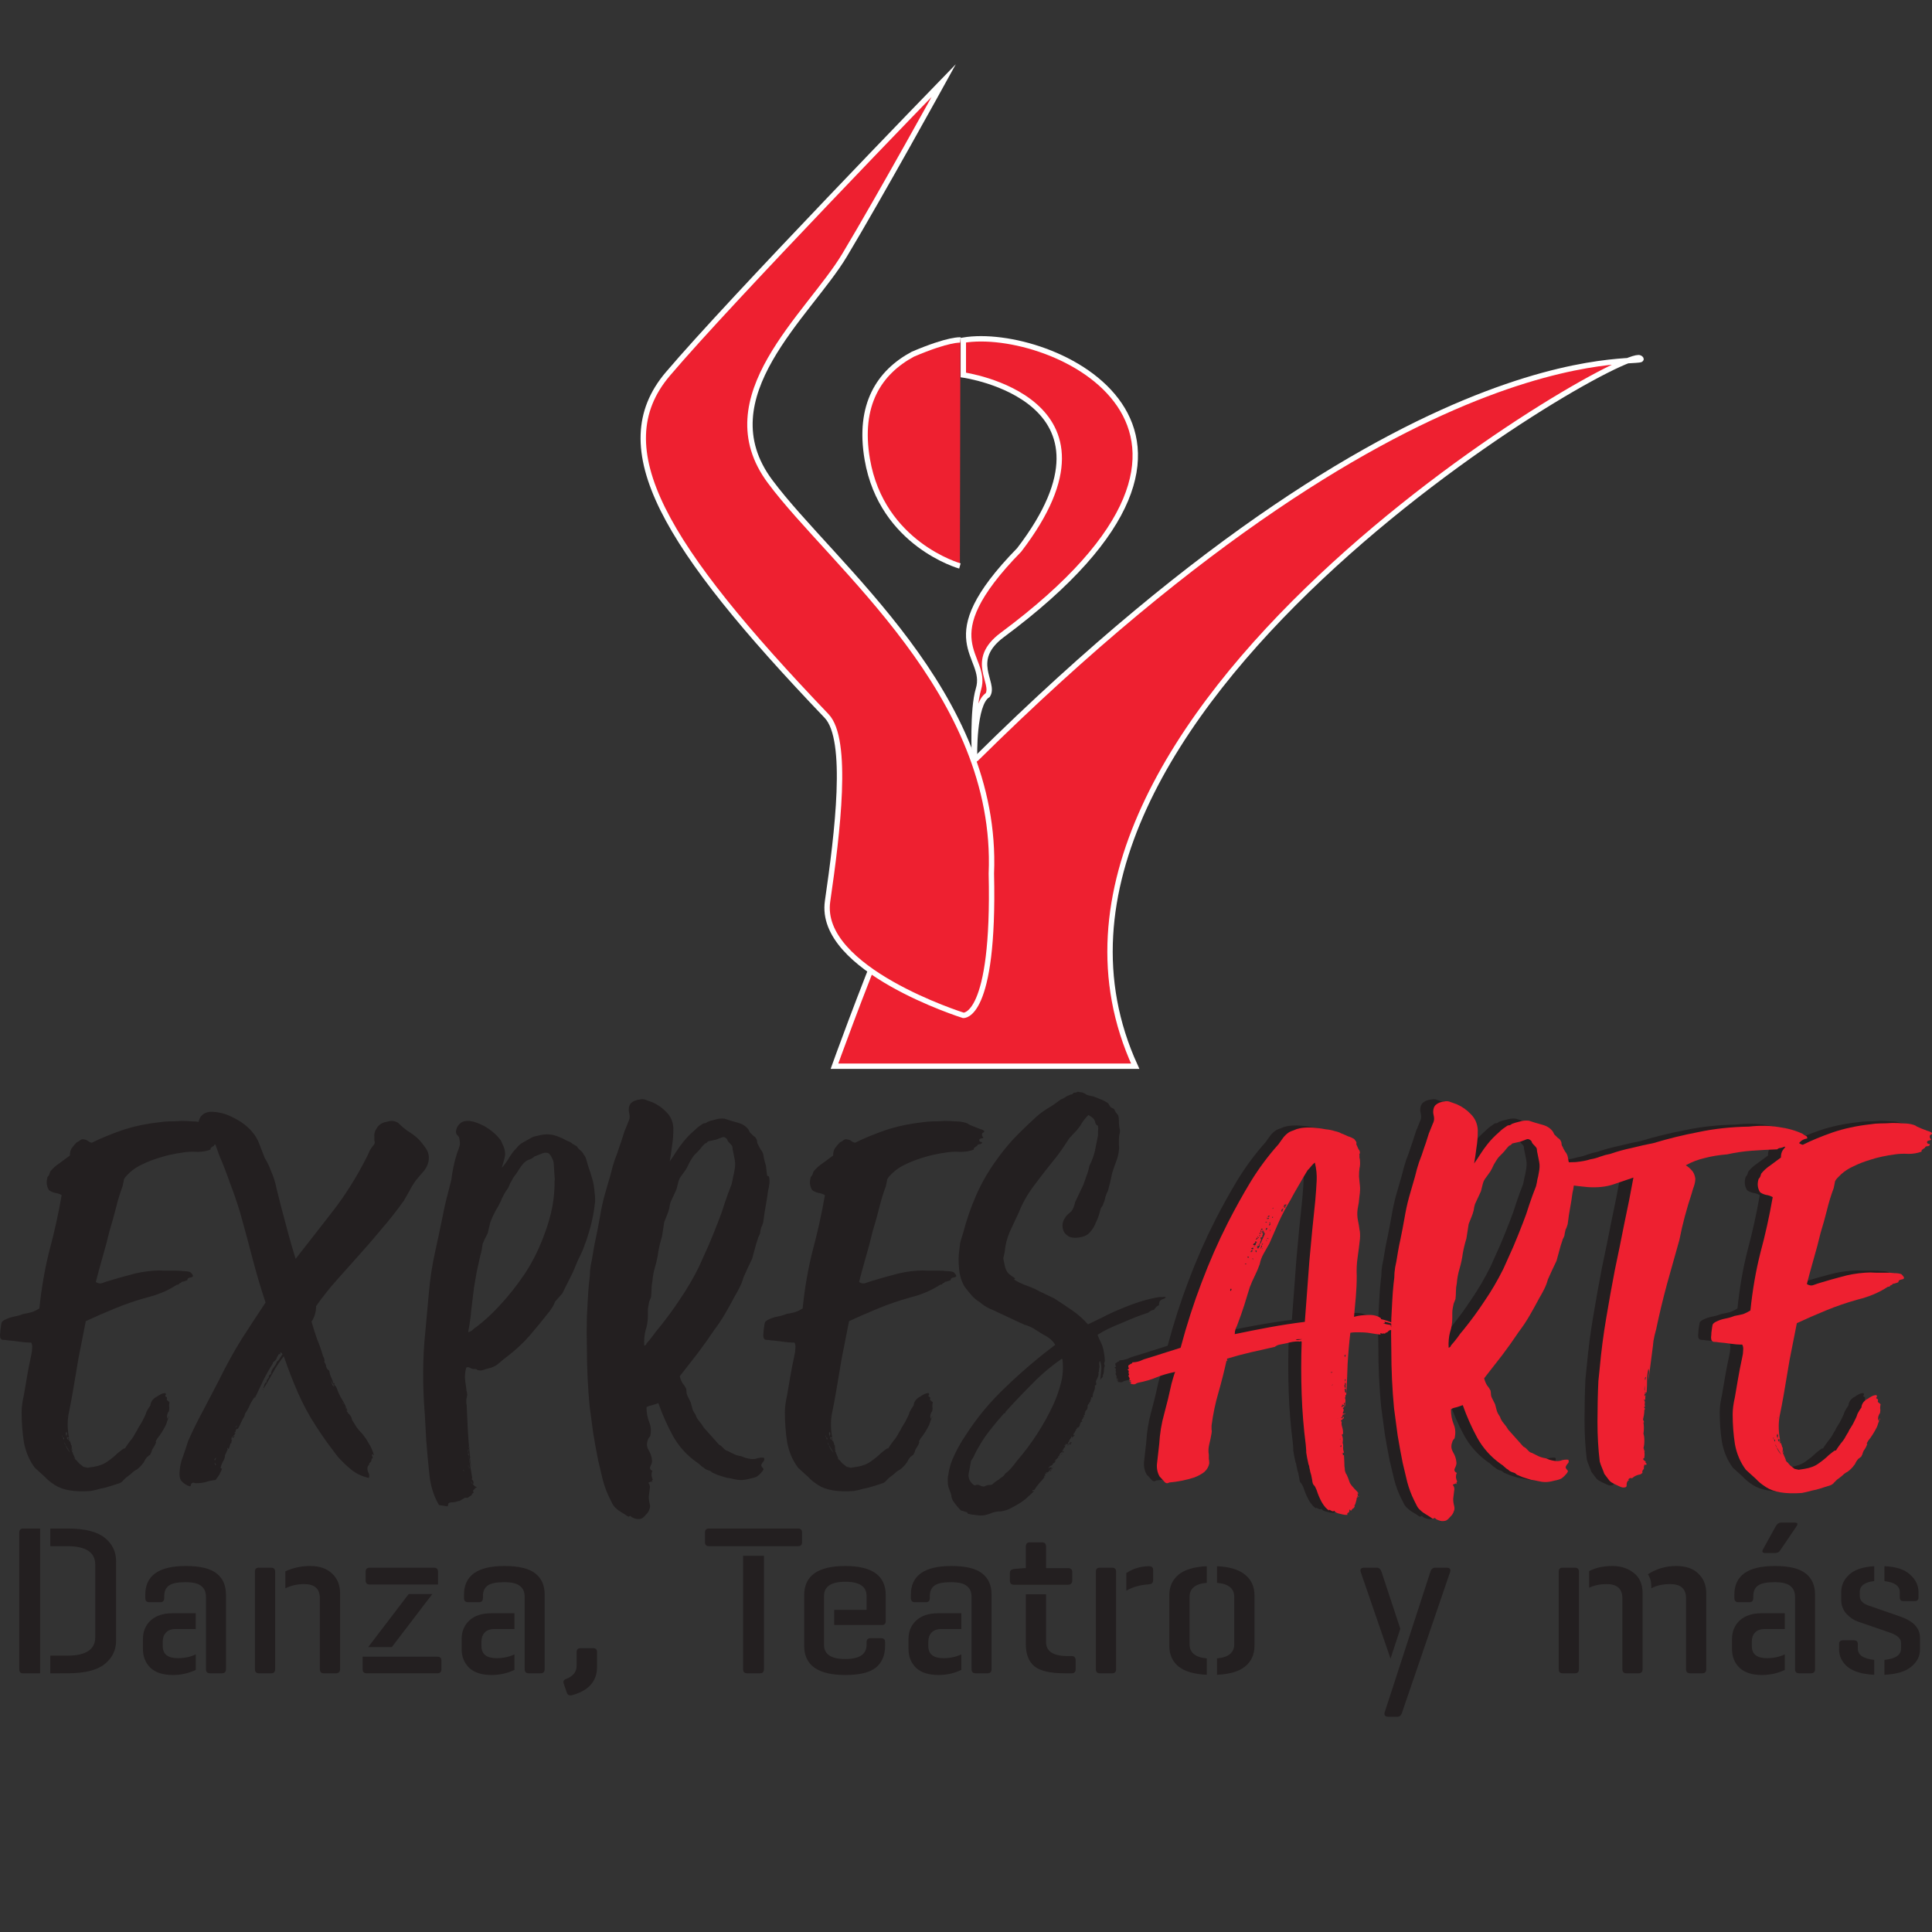 <?xml version="1.0" encoding="UTF-8" standalone="no"?>
<svg
   width="1024"
   height="1024"
   viewBox="0 0 1024 1024"
   version="1.1"
   id="svg8"
   xmlns="http://www.w3.org/2000/svg"
   xmlns:svg="http://www.w3.org/2000/svg"
   xmlns:rdf="http://www.w3.org/1999/02/22-rdf-syntax-ns#"
   xmlns:cc="http://creativecommons.org/ns#"
   xmlns:dc="http://purl.org/dc/elements/1.1/">
  <rect x="0" y="0" width="1024" height="1024" fill="#333333" stroke="none"/>
  <defs
     id="defs2">
    <clipPath
       clipPathUnits="userSpaceOnUse"
       id="clipPath64">
      <path
         d="M 0,841.89 H 595.276 V 0 H 0 Z"
         id="path62" />
    </clipPath>
  </defs>
  <g
     id="layer1" />
  <path
     d="m 10.199,884.625 v -72.218 q 0,-2.257 2.031,-2.257 h 9.027 v 76.731 h -9.253 q -1.805,0 -1.805,-2.257 z m 16.475,2.257 v -9.366 h 9.14 q 14.669,0 14.669,-9.817 v -38.366 q 0,-9.817 -14.669,-9.817 h -9.14 v -9.366 h 9.14 q 13.541,0 19.634,4.852 6.093,4.852 6.093,12.525 v 41.976 q 0,7.673 -6.093,12.525 -6.093,4.852 -19.634,4.852 z"
     style="font-weight:normal;font-size:112.84px;font-family:'Geogrotesque Stencil C';-inkscape-font-specification:'Geogrotesque Stencil C';fill:#231f20;stroke-width:2.857"
     id="path905" />
  <path
     d="m 109.16,884.625 v -38.366 q 0,-3.724 -2.482,-5.642 -2.37,-2.031 -8.463,-2.031 -6.206,0 -8.689,1.805 -2.482,1.805 -2.482,5.529 v 1.016 q 0,2.257 -2.031,2.257 h -5.868 q -2.144,0 -2.144,-2.257 v -1.693 q 0,-15.233 21.44,-15.233 11.397,0 16.362,3.949 4.965,3.837 4.965,11.284 v 39.381 q 0,2.257 -2.144,2.257 H 111.304 q -2.144,0 -2.144,-2.257 z M 75.759,874.131 v -5.416 q 0,-5.981 4.062,-9.817 4.175,-3.837 11.623,-3.837 h 12.3 v 8.35 H 93.25 q -3.611,0 -5.303,1.918 -1.693,1.805 -1.693,4.739 v 2.37 q 0,6.432 8.012,6.432 5.303,0 9.479,-2.031 v 8.237 q -5.642,2.708 -12.074,2.708 -7.899,0 -11.961,-3.837 -3.949,-3.949 -3.949,-9.817 z"
     style="font-weight:normal;font-size:112.84px;font-family:'Geogrotesque Stencil C';-inkscape-font-specification:'Geogrotesque Stencil C';fill:#231f20;stroke-width:2.857"
     id="path907" />
  <path
     d="m 169.53,884.625 v -37.576 q 0,-7.447 -8.35,-7.447 -5.416,0 -9.93,2.257 v -9.027 q 6.206,-2.821 13.089,-2.821 7.56,0 11.735,4.062 4.175,3.949 4.175,10.381 v 40.171 q 0,2.257 -2.144,2.257 h -6.432 q -2.144,0 -2.144,-2.257 z m -34.416,0 V 833.057 q 0,-2.144 2.031,-2.144 h 6.545 q 2.144,0 2.144,2.144 v 51.568 q 0,2.257 -2.031,2.257 h -6.658 q -2.031,0 -2.031,-2.257 z"
     style="font-weight:normal;font-size:112.84px;font-family:'Geogrotesque Stencil C';-inkscape-font-specification:'Geogrotesque Stencil C';fill:#231f20;stroke-width:2.857"
     id="path909" />
  <path
     d="m 195.934,839.828 q -2.144,0 -2.144,-2.144 v -4.626 q 0,-2.144 2.144,-2.144 h 34.078 q 2.144,0 2.144,2.144 v 6.77 z m -0.79,33.175 21.44,-28.097 h 12.525 l -21.44,28.097 z m -2.934,11.735 v -6.658 h 39.607 q 2.144,0 2.144,2.031 v 4.626 q 0,2.144 -2.144,2.144 h -37.463 q -2.144,0 -2.144,-2.144 z"
     style="font-weight:normal;font-size:112.84px;font-family:'Geogrotesque Stencil C';-inkscape-font-specification:'Geogrotesque Stencil C';fill:#231f20;stroke-width:2.857"
     id="path911" />
  <path
     d="m 278.082,884.625 v -38.366 q 0,-3.724 -2.482,-5.642 -2.37,-2.031 -8.463,-2.031 -6.206,0 -8.689,1.805 -2.482,1.805 -2.482,5.529 v 1.016 q 0,2.257 -2.031,2.257 h -5.868 q -2.144,0 -2.144,-2.257 v -1.693 q 0,-15.233 21.44,-15.233 11.397,0 16.362,3.949 4.965,3.837 4.965,11.284 v 39.381 q 0,2.257 -2.144,2.257 h -6.319 q -2.144,0 -2.144,-2.257 z m -33.401,-10.494 v -5.416 q 0,-5.981 4.062,-9.817 4.175,-3.837 11.623,-3.837 h 12.3 v 8.35 h -10.494 q -3.611,0 -5.303,1.918 -1.693,1.805 -1.693,4.739 v 2.37 q 0,6.432 8.012,6.432 5.303,0 9.479,-2.031 v 8.237 q -5.642,2.708 -12.074,2.708 -7.899,0 -11.961,-3.837 -3.949,-3.949 -3.949,-9.817 z"
     style="font-weight:normal;font-size:112.84px;font-family:'Geogrotesque Stencil C';-inkscape-font-specification:'Geogrotesque Stencil C';fill:#231f20;stroke-width:2.857"
     id="path913" />
  <path
     d="m 300.199,889.816 q 5.416,-2.144 5.416,-6.883 v -7.222 q 0,-2.144 2.031,-2.144 h 6.77 q 2.031,0 2.031,2.144 v 7.786 q 0,11.397 -13.315,15.008 -2.031,0.451 -2.708,-1.354 l -1.58,-4.626 q -0.79,-2.031 1.354,-2.708 z"
     style="font-weight:normal;font-size:112.84px;font-family:'Geogrotesque Stencil C';-inkscape-font-specification:'Geogrotesque Stencil C';fill:#231f20;stroke-width:2.857"
     id="path915" />
  <path
     d="m 375.802,819.517 q -2.144,0 -2.144,-2.144 v -5.078 q 0,-2.144 2.144,-2.144 h 47.167 q 2.144,0 2.144,2.144 v 5.078 q 0,2.144 -2.144,2.144 z m 18.054,65.109 V 824.594 h 11.058 v 60.031 q 0,2.257 -2.031,2.257 h -6.883 q -2.144,0 -2.144,-2.257 z"
     style="font-weight:normal;font-size:112.84px;font-family:'Geogrotesque Stencil C';-inkscape-font-specification:'Geogrotesque Stencil C';fill:#231f20;stroke-width:2.857"
     id="path917" />
  <path
     d="M 426.241,872.326 V 845.47 q 0,-15.459 21.778,-15.459 21.44,0 21.44,15.459 v 13.766 q 0,2.031 -2.031,2.031 h -25.276 v -8.012 h 17.152 v -7.335 q 0,-7.56 -11.284,-7.56 -11.284,0 -11.284,7.56 v 25.84 q 0,7.56 11.284,7.56 11.284,0 11.284,-7.56 v -1.354 q 0,-2.144 2.144,-2.144 h 5.529 q 2.144,0 2.144,2.144 v 1.918 q 0,7.447 -4.852,11.51 -4.852,3.949 -16.249,3.949 -21.778,0 -21.778,-15.459 z"
     style="font-weight:normal;font-size:112.84px;font-family:'Geogrotesque Stencil C';-inkscape-font-specification:'Geogrotesque Stencil C';fill:#231f20;stroke-width:2.857"
     id="path919" />
  <path
     d="m 514.934,884.625 v -38.366 q 0,-3.724 -2.482,-5.642 -2.37,-2.031 -8.463,-2.031 -6.206,0 -8.689,1.805 -2.482,1.805 -2.482,5.529 v 1.016 q 0,2.257 -2.031,2.257 h -5.868 q -2.144,0 -2.144,-2.257 v -1.693 q 0,-15.233 21.44,-15.233 11.397,0 16.362,3.949 4.965,3.837 4.965,11.284 v 39.381 q 0,2.257 -2.144,2.257 h -6.319 q -2.144,0 -2.144,-2.257 z m -33.401,-10.494 v -5.416 q 0,-5.981 4.062,-9.817 4.175,-3.837 11.623,-3.837 h 12.3 v 8.35 h -10.494 q -3.611,0 -5.303,1.918 -1.693,1.805 -1.693,4.739 v 2.37 q 0,6.432 8.012,6.432 5.303,0 9.479,-2.031 v 8.237 q -5.642,2.708 -12.074,2.708 -7.899,0 -11.961,-3.837 -3.949,-3.949 -3.949,-9.817 z"
     style="font-weight:normal;font-size:112.84px;font-family:'Geogrotesque Stencil C';-inkscape-font-specification:'Geogrotesque Stencil C';fill:#231f20;stroke-width:2.857"
     id="path921" />
  <path
     d="m 537.389,839.941 q -2.144,0 -2.144,-2.257 v -3.949 q 0,-1.805 2.144,-2.144 l 5.529,-0.451 h 0.79 v -11.397 q 0,-2.257 2.031,-2.257 h 6.658 q 2.031,0 2.031,2.257 v 11.397 h 11.623 q 2.257,0 2.257,2.031 v 4.514 q 0,2.257 -2.257,2.257 z m 6.319,31.482 v -26.405 h 10.72 v 25.276 q 0,7.447 11.397,7.447 h 2.144 q 2.144,0 2.144,2.257 v 4.739 q 0,2.144 -2.144,2.144 h -3.724 q -11.397,0 -16.023,-3.724 -4.514,-3.837 -4.514,-11.735 z"
     style="font-weight:normal;font-size:112.84px;font-family:'Geogrotesque Stencil C';-inkscape-font-specification:'Geogrotesque Stencil C';fill:#231f20;stroke-width:2.857"
     id="path923" />
  <path
     d="m 609.043,839.715 q -7.109,0.451 -12.074,3.385 v -9.366 q 5.529,-3.611 12.074,-3.611 2.144,0 2.144,2.031 v 5.303 q 0,2.144 -2.144,2.257 z m -26.179,47.167 q -2.031,0 -2.031,-2.257 V 833.057 q 0,-2.144 2.031,-2.144 h 6.545 q 2.144,0 2.144,2.144 v 51.568 q 0,2.257 -2.031,2.257 z"
     style="font-weight:normal;font-size:112.84px;font-family:'Geogrotesque Stencil C';-inkscape-font-specification:'Geogrotesque Stencil C';fill:#231f20;stroke-width:2.857"
     id="path925" />
  <path
     d="M 619.762,872.326 V 845.47 q 0,-6.77 4.852,-10.833 4.965,-4.062 15.008,-4.514 v 8.802 q -9.14,0.79 -9.14,7.447 V 871.423 q 0,6.77 9.14,7.56 v 8.689 q -10.043,-0.451 -15.008,-4.401 -4.852,-4.062 -4.852,-10.945 z m 25.276,15.346 v -8.689 q 9.14,-0.79 9.14,-7.56 v -25.05 q 0,-6.658 -9.14,-7.447 v -8.802 q 10.043,0.451 14.895,4.514 4.965,4.062 4.965,10.833 v 26.856 q 0,6.883 -4.965,10.945 -4.852,3.949 -14.895,4.401 z"
     style="font-weight:normal;font-size:112.84px;font-family:'Geogrotesque Stencil C';-inkscape-font-specification:'Geogrotesque Stencil C';fill:#231f20;stroke-width:2.857"
     id="path927" />
  <path
     d="m 737.004,879.096 -15.798,-45.926 q -0.677,-2.257 1.918,-2.257 h 6.658 q 1.693,0 2.482,2.257 l 9.93,30.128 z m -3.16,28.661 24.261,-74.587 q 0.677,-2.257 2.482,-2.257 h 6.093 q 2.595,0 1.918,2.257 l -25.502,74.587 q -0.677,2.144 -2.37,2.144 h -4.852 q -2.482,0 -2.031,-2.144 z"
     style="font-weight:normal;font-size:112.84px;font-family:'Geogrotesque Stencil C';-inkscape-font-specification:'Geogrotesque Stencil C';fill:#231f20;stroke-width:2.857"
     id="path929" />
  <path
     d="m 859.886,884.625 v -37.576 q 0,-7.447 -8.35,-7.447 -5.078,0 -9.253,1.918 v -8.802 q 5.078,-2.708 12.412,-2.708 6.545,0 11.171,3.611 4.739,3.611 4.739,10.833 v 40.171 q 0,2.257 -2.144,2.257 h -6.432 q -2.144,0 -2.144,-2.257 z m 15.346,-42.766 v -1.016 q 0,-3.724 -1.805,-6.432 6.77,-4.401 15.008,-4.401 7.673,0 11.735,4.062 4.175,3.949 4.175,10.381 v 40.171 q 0,2.257 -2.031,2.257 h -6.545 q -2.144,0 -2.144,-2.257 v -37.576 q 0,-7.447 -8.35,-7.447 -6.093,0 -10.043,2.257 z m -49.085,42.766 V 833.057 q 0,-2.144 2.031,-2.144 h 6.545 q 2.144,0 2.144,2.144 v 51.568 q 0,2.257 -2.031,2.257 h -6.658 q -2.031,0 -2.031,-2.257 z"
     style="font-weight:normal;font-size:112.84px;font-family:'Geogrotesque Stencil C';-inkscape-font-specification:'Geogrotesque Stencil C';fill:#231f20;stroke-width:2.857"
     id="path931" />
  <path
     d="m 935.603,823.127 q -2.257,0 -1.128,-2.031 l 6.658,-12.074 q 1.128,-2.031 2.934,-2.031 h 6.996 q 2.595,0 1.016,2.144 l -8.576,12.638 q -0.79,1.354 -2.708,1.354 z m 15.798,61.498 v -38.366 q 0,-3.724 -2.482,-5.642 -2.37,-2.031 -8.463,-2.031 -6.206,0 -8.689,1.805 -2.482,1.805 -2.482,5.529 v 1.016 q 0,2.257 -2.031,2.257 h -5.868 q -2.144,0 -2.144,-2.257 v -1.693 q 0,-15.233 21.44,-15.233 11.397,0 16.362,3.949 4.965,3.837 4.965,11.284 v 39.381 q 0,2.257 -2.144,2.257 h -6.319 q -2.144,0 -2.144,-2.257 z m -33.401,-10.494 v -5.416 q 0,-5.981 4.062,-9.817 4.175,-3.837 11.623,-3.837 h 12.3 v 8.35 h -10.494 q -3.611,0 -5.303,1.918 -1.693,1.805 -1.693,4.739 v 2.37 q 0,6.432 8.012,6.432 5.303,0 9.479,-2.031 v 8.237 q -5.642,2.708 -12.074,2.708 -7.899,0 -11.961,-3.837 -3.949,-3.949 -3.949,-9.817 z"
     style="font-weight:normal;font-size:112.84px;font-family:'Geogrotesque Stencil C';-inkscape-font-specification:'Geogrotesque Stencil C';fill:#231f20;stroke-width:2.857"
     id="path933" />
  <path
     d="m 1008.836,848.629 q -1.918,0 -1.918,-2.031 v -2.708 q 0,-4.965 -8.124,-5.868 v -7.899 q 9.14,0.339 13.541,4.401 4.514,3.949 4.514,9.366 v 2.708 q 0,2.031 -2.031,2.031 z m 8.802,25.615 q 0,5.416 -4.739,9.253 -4.626,3.724 -14.105,4.175 v -7.899 q 8.802,-0.903 8.802,-5.981 v -3.047 q 0,-3.385 -5.868,-5.416 l -17.039,-5.868 q -3.272,-1.128 -6.093,-4.175 -2.708,-3.16 -2.708,-7.109 v -4.288 q 0,-5.416 4.175,-9.253 4.175,-3.949 13.315,-4.514 v 7.899 q -7.673,0.79 -7.673,5.868 v 1.918 q 0,3.611 4.739,5.191 l 16.926,5.868 q 10.268,3.611 10.268,11.171 z m -42.879,0 v -2.821 q 0,-2.031 2.031,-2.031 h 5.868 q 2.031,0 2.031,2.031 v 2.37 q 0,5.078 8.689,5.981 v 7.899 q -9.479,-0.451 -14.105,-4.175 -4.514,-3.837 -4.514,-9.253 z"
     style="font-weight:normal;font-size:112.84px;font-family:'Geogrotesque Stencil C';-inkscape-font-specification:'Geogrotesque Stencil C';fill:#231f20;stroke-width:2.857"
     id="path935" />
  <g
     id="g66"
     transform="matrix(2.857,0,0,-2.857,508.766,299.978)">
    <path
       d="m 0,0 c 0,0 -14.483,4.009 -17.184,19.79 -1.729,10.112 2.205,16.139 8.464,19.503 6.759,2.878 8.805,2.632 8.805,2.632"
       style="fill:#ee2030;fill-opacity:1;fill-rule:nonzero;stroke:#ffffff;stroke-width:1;stroke-linecap:butt;stroke-linejoin:miter;stroke-miterlimit:10;stroke-dasharray:none;stroke-opacity:1"
       id="path68" />
  </g>
  <g
     id="g70"
     transform="matrix(2.857,0,0,-2.857,516.528,401.291)">
    <path
       d="m 0,0 c 0,0 -0.256,9.869 2.447,11.513 1.439,2.279 -3.666,6.424 2.718,11.167 51.532,38.261 8.805,57.383 -7.246,54.67 v -6.454 c 0,0 31.812,-4.449 10.367,-32.45 C -8.389,21.409 2.675,18.991 0.725,12.615 -0.444,8.79 0,0 0,0"
       style="fill:#ee2030;fill-opacity:1;fill-rule:nonzero;stroke:none"
       id="path72" />
  </g>
  <g
     id="g74"
     transform="matrix(2.857,0,0,-2.857,516.528,401.291)">
    <path
       d="m 0,0 c 0,0 -0.256,9.869 2.447,11.513 1.439,2.279 -3.666,6.424 2.718,11.167 51.532,38.261 8.805,57.383 -7.246,54.67 v -6.454 c 0,0 31.812,-4.449 10.367,-32.45 C -8.389,21.409 2.675,18.991 0.725,12.615 -0.444,8.79 0,0 0,0 Z"
       style="fill:none;stroke:#ffffff;stroke-width:1;stroke-linecap:butt;stroke-linejoin:miter;stroke-miterlimit:10;stroke-dasharray:none;stroke-opacity:1"
       id="path76" />
  </g>
  <g
     id="g78"
     transform="matrix(2.857,0,0,-2.857,869.159,189.721)">
    <path
       d="m 0,0 c -3.665,2.256 -123.093,-66.987 -93.619,-131.392 h -55.795 c 0,0 18.728,52.325 26.321,57.074 C -38.628,9.21 3.666,-2.256 0,0"
       style="fill:#ee2030;fill-opacity:1;fill-rule:nonzero;stroke:none"
       id="path80" />
  </g>
  <g
     id="g82"
     transform="matrix(2.857,0,0,-2.857,869.159,189.721)">
    <path
       d="m 0,0 c -3.665,2.256 -123.093,-66.987 -93.619,-131.392 h -55.795 c 0,0 18.728,52.325 26.321,57.074 C -38.628,9.21 3.666,-2.256 0,0 Z"
       style="fill:none;stroke:#ffffff;stroke-width:1;stroke-linecap:butt;stroke-linejoin:miter;stroke-miterlimit:10;stroke-dasharray:none;stroke-opacity:1"
       id="path84" />
  </g>
  <g
     id="g86"
     transform="matrix(2.857,0,0,-2.857,510.58,538.162)">
    <path
       d="m 0,0 c 0,0 -27.025,8.486 -25.184,21.174 1.841,12.686 3.987,30.002 -0.181,34.361 -30.139,31.522 -41.078,49.74 -29.471,63.43 11.607,13.69 51.205,54.464 51.205,54.464 0,0 -11.717,-21.255 -18.392,-32.39 C -28.699,129.905 -47.525,114.723 -35.851,99.04 -24.176,83.358 6.585,59.712 5.2,26.299 5.831,-0.635 0,0 0,0"
       style="fill:#ee2030;fill-opacity:1;fill-rule:nonzero;stroke:none"
       id="path88" />
  </g>
  <g
     id="g90"
     transform="matrix(2.857,0,0,-2.857,510.58,538.162)">
    <path
       d="m 0,0 c 0,0 -27.025,8.486 -25.184,21.174 1.841,12.686 3.987,30.002 -0.181,34.361 -30.139,31.522 -41.078,49.74 -29.471,63.43 11.607,13.69 51.205,54.464 51.205,54.464 0,0 -11.717,-21.255 -18.392,-32.39 C -28.699,129.905 -47.525,114.723 -35.851,99.04 -24.176,83.358 6.585,59.712 5.2,26.299 5.831,-0.635 0,0 0,0 Z"
       style="fill:none;stroke:#ffffff;stroke-width:1;stroke-linecap:butt;stroke-linejoin:miter;stroke-miterlimit:10;stroke-dasharray:none;stroke-opacity:1"
       id="path92" />
  </g>
  <path
     d="m 36.546,763.217 v 0.724 q 0.482,-0.241 0.482,-0.241 0.241,0.724 0.482,1.447 0.241,0.724 0.241,0.965 0.241,-0.241 0.241,0.241 0,0.482 0,0.965 0.482,1.447 0.241,1.689 -0.241,-0.241 -0.241,-0.482 0.241,-0.482 0,-0.965 -0.241,0.965 0,1.206 0.241,0.241 0.241,0.965 0.241,0 0.241,-0.241 0,-0.482 0,0 0.241,0.482 0,0.482 l 1.689,3.86 q 0.482,0 0.241,0.241 -0.241,0 0.241,0 0.241,0.482 1.447,1.689 1.206,0.965 2.171,1.689 1.93,0.482 2.171,0.482 0.241,0 3.136,-0.482 4.583,-0.724 7.478,-2.895 3.136,-2.171 5.307,-4.342 2.653,-2.171 3.136,-2.412 0.724,-0.241 0.724,0 0,0 0.241,-0.482 0.241,-0.482 2.171,-3.136 1.447,-1.689 2.171,-2.895 0.724,-1.206 1.206,-2.171 0.724,-0.965 1.206,-2.171 0.724,-1.206 1.93,-3.136 0.965,-1.93 1.447,-2.895 0.482,-0.965 0.724,-1.689 0.241,-0.965 0.724,-1.689 0.482,-0.965 1.689,-2.654 0,-1.206 0.965,-2.653 1.206,-1.447 2.412,-1.93 0.965,-0.724 1.93,-1.206 1.206,-0.724 2.653,-0.724 0.482,0.724 0,1.206 -0.482,0.482 0.724,0.965 0.241,0.482 0,0.965 0,0.241 0,0.482 l 1.447,1.206 q -0.241,1.206 -0.241,2.171 0.241,0.965 0,2.171 0,0.482 -0.482,0.965 -0.241,0.482 -0.482,1.206 -0.241,0.965 0,1.689 0.482,0.724 -0.241,1.93 0,0.482 0,0 0.241,-0.724 0.482,-1.206 0.482,-0.724 0.482,-1.206 0.241,-0.482 0.241,0 -0.482,0.965 -0.965,2.171 -0.241,0.965 -0.724,2.171 -0.965,1.93 -2.171,3.86 -1.206,1.93 -2.412,3.377 -1.206,1.93 -0.724,1.689 0.482,-0.241 -0.482,1.689 -0.482,0.965 -1.206,1.93 -0.482,0.965 -0.724,1.93 l -0.724,1.447 q -0.241,0 -0.482,0.241 -0.482,0.482 -0.965,0.724 -0.965,1.206 -1.206,1.689 -0.241,0.482 -0.482,0.965 -0.241,0.482 -0.724,0.965 -0.241,0.482 -1.447,1.689 -0.724,0.724 -1.689,1.447 -0.965,0.482 -1.93,1.206 -0.724,0.724 -1.93,1.689 -0.965,0.724 -1.93,1.447 -0.724,0.724 -1.447,1.447 -0.724,0.965 -1.93,1.447 l -5.307,1.689 q -2.171,0.724 -4.825,1.206 -2.412,0.724 -5.066,1.206 -12.785,0.965 -19.057,-3.136 -3.377,-2.171 -5.307,-4.342 l -5.307,-4.825 q -4.342,-5.789 -5.789,-13.509 -1.206,-7.719 -1.206,-15.921 0,-3.86 1.206,-9.167 0.965,-5.789 1.689,-9.89 0.724,-4.342 2.171,-11.096 0.482,-1.93 0.482,-3.618 0.241,-1.93 -0.482,-3.136 -3.136,0 -6.272,-0.482 -3.136,-0.482 -6.272,-0.724 -1.206,-0.241 -2.412,-0.241 -0.965,0 -1.447,-1.206 -0.241,-1.206 0,-2.412 0,-1.206 0.241,-2.654 0.241,-1.93 0.482,-2.895 0.482,-0.965 2.171,-1.689 1.93,-0.965 4.342,-1.447 2.653,-0.482 5.066,-1.447 2.653,-0.482 4.583,-0.965 1.93,-0.724 3.86,-1.93 1.689,-16.403 5.307,-30.636 3.86,-14.232 6.513,-29.43 -1.689,-0.965 -3.618,-1.206 -1.93,-0.482 -3.136,-1.447 -1.93,-3.136 -0.724,-6.996 0.724,-0.724 0.965,-1.447 0.241,-0.965 0.482,-1.447 1.93,-2.412 4.825,-4.342 2.895,-2.171 5.548,-4.101 0,-2.412 0.965,-3.86 1.206,-1.689 2.653,-3.136 1.206,-0.482 1.93,-1.206 0.965,-0.724 2.412,-0.241 1.206,0.241 1.93,0.965 0.724,0.482 1.689,0.724 6.754,-3.377 15.68,-6.513 9.167,-3.136 20.022,-4.342 2.895,-0.482 5.548,-0.482 2.895,0 6.272,-0.241 3.136,0 5.789,0.241 2.895,0 5.307,0.724 0.965,0.241 1.93,0.965 0.965,0.482 2.171,0.965 0.482,0.241 3.136,1.206 2.653,0.724 2.653,1.447 0,0.482 -0.724,0.724 -0.482,0.241 -0.482,0.965 0,0.482 0.241,0.965 0.482,0.241 0.482,0.724 -0.482,0.241 -1.447,0.482 -0.724,0.241 -0.724,0.724 0,0.724 0.724,0.965 0.965,0 0.724,0.482 0,0.482 -0.965,0.724 -0.965,0 -1.447,0.482 0,0.482 -0.724,0.724 -0.482,0.482 -0.965,0.724 -0.241,0 -0.241,0.965 -3.136,1.206 -6.996,1.206 -3.618,-0.241 -6.996,0.241 -3.618,0.482 -6.996,1.206 -3.377,0.724 -6.272,1.689 -4.825,1.447 -8.684,3.377 -3.86,1.689 -6.754,4.342 -0.965,0.965 -1.93,1.93 -0.724,0.724 -1.206,1.689 l -0.724,3.618 q -2.171,5.789 -3.618,11.82 -1.447,5.789 -3.377,12.061 l -1.689,6.754 q -1.447,5.066 -2.895,10.373 -1.447,5.066 -2.653,9.89 1.93,1.206 3.618,0.482 1.93,-0.724 3.618,-1.206 5.548,-1.689 11.096,-3.136 5.789,-1.689 12.544,-2.171 2.653,-0.241 5.548,0 2.895,0 6.272,0 1.689,0 3.618,0.241 2.171,0 3.618,0.482 0.482,0.241 0.965,0.965 0.482,0.482 0.482,0.724 0.482,0.965 -1.206,1.206 -1.689,0.241 -1.689,1.447 -1.206,0.482 -2.171,0.724 -0.965,0 -1.206,0.724 -0.724,0 -0.965,0.482 -0.241,0.482 -1.206,0.482 -6.996,4.583 -15.921,6.754 -8.684,2.412 -16.886,5.789 -8.202,3.377 -15.439,6.754 -2.171,10.855 -3.86,19.539 -1.447,8.684 -3.136,18.574 -0.965,5.548 -2.171,11.338 -0.965,5.789 0.241,12.303 -0.724,-0.241 -0.482,-0.241 0.241,0 -0.482,0 -0.241,0 0,0.724 0.241,0.724 0.965,0.482 -0.482,-0.241 -0.482,-0.482 -0.241,-0.241 0.482,-0.241 0,0.241 0,0.724 0.241,0.241 0.241,0.482 -0.241,-0.241 -0.241,-0.241 z m -1.206,-4.342 q -0.482,0.241 -0.482,1.206 0.241,0.724 0.482,1.447 v -1.447 q 0.241,0.724 0.241,0.241 0,-0.724 -0.241,-1.206 z m -0.482,7.237 q 0,0.482 0.724,1.689 0.724,1.206 1.689,2.171 z m -1.447,-4.342 q 0,0.482 0.241,0.965 0.241,0.482 -0.241,0.724 1.206,-1.206 0,-1.689 z m 0,0 q -0.482,-0.241 -0.241,-0.482 0.241,-0.241 -0.241,-0.482 0,0.965 0.482,0.965 z m 6.513,11.338 q -0.241,-0.241 -0.482,-0.241 0,-0.241 -0.724,-0.482 0.965,0.482 1.206,1.206 z m -5.066,-6.996 -0.724,-1.689 q 0,0.965 0.724,1.689 z m 0.724,-15.439 Q 35.099,749.708 35.34,749.708 v 0.482 q 0,0.482 0.241,0.482 z m 1.206,12.785 q 0.241,0 0.241,0.241 0,-0.241 -0.241,-0.241 z"
     id="path938"
     style="font-size:241.227px;font-family:'Good Vibes -Demo';-inkscape-font-specification:GoodVibes;fill:#231f20;stroke-width:3.093" />
  <path
     d="m 120.493,767.318 v 0.724 h 0.241 q -0.482,1.206 -0.965,2.171 -0.482,0.724 -0.724,1.93 0,-0.241 0,-0.241 0.241,0 0.241,-0.241 -0.241,1.689 -1.206,3.136 -0.724,1.447 -1.206,3.136 0.241,0 0.482,0.482 0.241,0.241 0.482,-0.482 -0.482,1.689 -1.447,3.377 -0.965,1.689 -2.171,3.136 -2.654,0.241 -4.825,0.965 -2.171,0.724 -5.548,0.724 -0.482,0 -0.965,-0.241 -0.241,0 -0.724,0 -0.724,0.241 -0.965,0.965 0,0.724 -0.482,0.965 -2.412,-0.724 -4.101,-2.412 -1.689,-1.447 -1.447,-5.066 0.241,-4.583 1.93,-8.684 1.447,-4.101 2.653,-7.96 3.618,-8.202 7.96,-16.162 4.342,-8.202 8.443,-16.162 5.548,-11.338 11.82,-21.469 6.513,-10.132 12.785,-19.539 -3.86,-11.579 -6.996,-23.64 -3.136,-12.061 -6.513,-24.123 -2.412,-7.96 -5.307,-15.439 -2.654,-7.719 -5.789,-14.956 -0.965,-2.654 -1.689,-4.825 -0.724,-2.412 -2.895,-4.342 -1.93,-0.482 -3.86,-1.689 -1.689,-1.447 -2.171,-3.618 -0.965,-3.377 0.965,-6.031 2.171,-2.654 6.272,-2.412 4.583,0.241 8.443,1.93 3.86,1.689 6.754,3.618 6.996,4.825 9.408,11.338 l 2.895,7.478 q 2.171,3.618 3.377,6.996 1.93,4.342 2.895,9.167 1.206,4.825 2.412,9.649 1.93,7.237 3.86,14.474 1.93,6.996 3.86,13.267 9.89,-12.544 19.781,-25.329 9.89,-12.785 17.61,-27.982 0.482,-0.965 0.965,-1.93 0.482,-0.965 0.965,-2.171 0.724,-1.206 1.447,-2.171 0.965,-0.965 1.206,-1.93 0,-0.724 -0.241,-1.206 0,-0.724 0,-1.689 -0.241,-2.412 0.965,-4.342 1.206,-2.171 3.136,-3.136 0.965,-0.482 2.412,-0.724 1.447,-0.482 2.654,-0.482 1.206,0 1.689,0.241 0.724,0.241 1.689,0.724 2.412,2.412 5.066,4.342 2.895,1.689 5.548,4.101 1.93,1.93 4.101,5.066 2.171,3.136 1.447,6.996 -0.482,2.654 -2.653,5.307 -2.171,2.412 -4.101,4.825 -1.93,2.654 -3.377,5.548 -1.447,2.654 -2.895,5.066 -5.307,7.478 -11.338,14.474 -5.789,6.996 -12.061,13.991 -6.031,6.754 -12.061,13.509 -6.031,6.754 -11.096,13.991 0,4.583 -2.412,8.202 1.206,4.342 2.895,9.167 1.93,4.583 3.136,8.925 1.206,2.171 0.724,3.377 0.724,0.724 0.965,2.171 0.241,1.447 1.689,2.412 0.241,1.93 0.965,3.377 0.724,1.447 1.206,3.377 l 0.482,-0.241 q 0.241,0.482 0,0.724 0,0.241 0.241,0.724 0,-0.482 0.241,0 0.241,0.482 0.241,0 0.241,0.241 0.241,0.724 0,0.241 0.241,0.241 1.206,3.618 2.895,6.272 1.689,2.654 2.895,6.031 -0.482,-0.241 -0.482,-0.482 0.241,-0.241 0,-0.241 0,0.724 0.241,1.206 0.482,0.241 0.482,0.724 1.93,1.447 2.171,3.618 1.206,1.93 2.412,3.86 1.206,1.689 3.136,3.618 1.93,2.412 3.377,5.066 1.689,2.654 2.653,6.031 -0.482,0.241 -0.482,0 0.241,-0.482 -0.241,-0.482 -0.482,0.482 -0.241,0.965 0.482,0.482 0.241,0.965 0.241,0.482 -0.241,0.482 -0.482,-0.241 -0.241,0 0,1.689 -1.206,2.412 0,0.724 -0.482,1.206 -0.482,0.482 -0.482,0.965 -0.241,1.447 0.482,2.895 0.724,1.447 0.241,2.654 h -0.482 q -5.066,-1.206 -8.925,-4.342 -3.86,-3.136 -7.237,-6.996 -2.895,-3.86 -5.789,-7.719 -2.895,-4.101 -5.548,-8.202 -5.548,-8.443 -9.649,-17.851 -4.101,-9.408 -7.478,-19.298 -3.377,4.342 -6.031,9.167 -2.654,4.825 -5.548,9.408 0.241,-0.482 0.724,-0.965 0.482,-0.724 0,-1.206 0.482,-0.241 0.482,-0.965 0.241,-0.965 0.724,-1.447 h 0.482 q 0,-0.965 0.241,-1.447 l 0.965,-1.206 q 0,-0.965 0.241,-1.206 l 0.965,-0.724 q 0,-0.965 0.241,-1.447 0.482,-1.206 1.447,-2.412 0.965,-1.206 1.447,-2.654 0.965,-0.724 1.447,-1.689 0.724,-1.206 1.447,-2.171 0,-0.482 -0.482,-0.724 -0.241,-0.241 -0.241,-0.482 -0.724,0.482 -0.241,1.206 -0.724,-0.482 -1.206,0.241 -0.241,0.724 -0.724,1.206 -0.241,1.447 -1.689,2.412 0,0.482 -0.482,0.241 v 0.724 q -2.654,4.101 -5.066,8.925 -2.171,4.583 -4.342,9.167 -0.482,0 -0.241,-0.241 0.482,-0.482 0.482,-0.724 -1.689,2.171 -2.895,4.583 -0.965,2.412 -2.654,4.825 v 0.482 h -0.241 v 0.724 q -1.206,1.93 -1.93,3.618 -0.724,1.689 -1.689,3.377 -0.482,-0.482 -0.965,0.482 -0.482,0.724 0,1.206 -0.241,0 -0.482,-0.241 -0.241,0.241 -0.241,0.482 0,0.241 0.241,0.241 0.241,-0.241 0.241,0 0,0.241 -0.482,0.482 -0.241,0.241 0.241,0.724 -0.482,-0.482 -0.724,0 0,0.241 -0.482,0.482 0.482,0.241 0.965,-0.241 0,0.482 -0.724,0.965 -0.482,0.241 -0.241,0 -0.241,0.241 -0.241,-0.724 -0.482,0.482 -0.482,1.689 0,0.482 0,0.241 0.241,-0.241 0.482,0 -0.482,0.241 -0.482,1.206 0,0.965 -0.482,0.482 -0.482,1.93 -0.965,3.136 0,0 -0.724,-0.724 z m 56.688,-32.324 -1.93,-3.618 q 0.482,0.965 0.724,2.171 0.241,0.965 1.206,1.447 z m -63.201,39.079 q 0.482,-0.965 0.482,-1.689 -0.241,0.482 -0.724,0.965 -0.241,0.482 0.241,0.724 z m -0.482,1.447 q 0.482,0.241 0.482,0.724 0,0.241 0.482,0.241 0,-0.965 -0.965,-0.965 z m 69.473,-30.153 q 0,0.724 0.482,1.689 0,-0.724 -0.482,-1.689 z m -58.136,11.096 0.965,-0.482 q -0.965,-0.241 -0.965,0.482 z m 56.688,-13.267 0.482,1.206 q 0,-0.965 -0.482,-1.206 z m -4.342,-9.167 -0.482,-0.482 q 0,0.482 0.241,0.482 z m -55.965,34.013 h -0.482 z"
     id="path940"
     style="font-size:241.227px;font-family:'Good Vibes -Demo';-inkscape-font-specification:GoodVibes;fill:#231f20;stroke-width:3.093" />
  <path
     d="m 248.344,766.594 q 0,0.724 0.241,0.965 0.241,0.482 0.241,0.965 0,0.482 0,0.965 v -0.241 q 0,1.206 0.241,1.93 v -0.724 0.965 q 0,1.93 0.241,3.377 0.241,1.447 0.482,2.895 -0.482,-1.447 -0.724,-2.654 -0.241,-1.447 -0.724,-3.377 0.482,2.654 0.965,5.789 0.482,3.136 0.965,5.789 0.241,0.482 0,0.241 -0.241,0 -0.241,0.724 h 0.241 q 0.724,0.724 0.724,1.93 v 0.241 q -0.241,0 -0.482,-0.241 0.241,1.206 2.171,2.171 0,0.241 -0.482,0.241 -0.482,0 -0.724,0 0.965,0.241 0.241,0.482 -0.482,0.482 -0.965,0.965 0,0.482 0,0.482 0.241,0.241 0.241,0.724 -0.965,0.482 -0.965,1.206 l -2.171,1.447 h -1.447 l -2.895,1.689 q -0.241,0 -0.482,0 -0.241,0.241 -0.724,0.241 -1.206,0.482 -2.654,0.482 -1.206,0 -1.93,0.482 l -0.482,1.689 -4.583,-0.724 q -4.101,-6.996 -5.066,-15.921 -0.965,-8.925 -1.689,-18.333 l -0.724,-13.267 q -1.93,-23.64 0.241,-44.386 l 1.93,-21.228 q 0.965,-10.614 3.136,-20.504 2.171,-9.89 4.101,-19.298 0.965,-5.307 2.171,-9.89 1.206,-4.583 2.412,-9.408 0.482,-3.86 1.206,-7.237 0.724,-3.618 1.93,-7.237 0.724,-1.689 1.206,-3.377 0.482,-1.689 0,-3.618 0,-1.447 -1.206,-2.412 -0.965,-0.965 -0.482,-2.895 0.482,-1.93 2.171,-3.377 1.689,-1.447 4.825,-1.206 1.93,0.241 3.86,0.965 1.93,0.724 3.86,1.689 5.789,3.377 8.925,7.719 0.482,0.965 0.965,2.171 0.482,0.965 0.724,1.689 0.965,2.895 0.241,5.548 -0.724,2.412 -1.447,5.066 2.171,-2.412 3.86,-5.307 1.689,-2.895 4.101,-5.307 1.206,-1.689 3.377,-2.895 2.171,-1.206 4.342,-2.412 1.206,-0.724 2.895,-0.965 1.93,-0.482 3.377,-0.724 3.618,-0.482 6.996,0.724 3.377,1.206 5.789,2.653 1.689,0.482 2.653,1.447 1.206,0.724 2.412,1.447 0.724,1.206 1.93,2.171 1.206,0.965 1.689,2.171 0.965,0.965 1.447,2.895 0.482,1.689 0.965,3.377 1.206,3.377 2.171,6.754 0.965,3.377 1.206,7.478 0.241,1.206 0.241,2.412 0,1.206 0,1.93 -0.724,7.237 -2.653,14.232 l -1.93,6.272 -2.171,5.789 q -1.206,2.654 -2.654,5.548 -1.206,2.895 -2.412,5.789 l -5.548,11.096 -3.86,4.342 q -0.482,1.447 -1.206,2.653 -0.724,0.965 -1.447,2.171 -5.307,6.754 -10.855,13.267 -5.548,6.272 -12.303,11.338 -1.93,1.447 -4.101,3.377 -2.171,1.93 -5.548,2.654 -1.206,0.241 -2.412,0.724 -1.206,0.482 -2.412,0.241 -0.482,0 -0.965,-0.241 -0.482,-0.482 -1.206,-0.482 h -1.206 q -0.724,-0.241 -1.689,-0.724 -0.965,-0.482 -1.689,0 -0.724,2.412 -0.724,5.307 0.241,2.895 0.724,5.789 0,0.965 0.241,1.689 0.241,0.724 0.241,1.689 0,0.482 -0.482,2.412 0,0.965 0,1.93 0.241,0.965 0.241,1.93 0.241,5.307 0.482,10.614 0.241,5.066 0.724,10.614 -0.241,0 -0.241,-0.241 z m 4.342,-63.443 q 3.136,-2.412 6.031,-5.066 3.136,-2.895 5.789,-5.789 7.237,-7.719 13.267,-16.645 6.031,-8.925 10.132,-19.781 2.412,-6.031 4.101,-12.785 1.689,-6.996 1.93,-14.715 0,-1.206 0,-2.412 0.241,-1.206 0,-2.412 l -0.482,-7.237 q -0.241,-1.447 -1.206,-3.136 -0.965,-1.93 -2.171,-2.171 -1.689,-0.241 -3.618,0.724 -1.93,0.724 -3.136,1.206 -1.206,1.206 -2.895,1.689 -1.447,0.482 -2.654,1.689 -1.447,1.447 -3.377,4.583 -0.724,1.206 -1.689,2.412 -0.965,1.206 -1.447,2.412 -0.965,1.447 -1.447,2.895 -0.482,1.206 -1.447,2.412 -0.965,1.447 -1.689,2.895 -0.724,1.206 -1.206,2.654 -1.206,2.654 -2.895,5.307 -1.447,2.654 -2.654,5.789 l -1.447,6.031 q -1.93,3.618 -2.654,5.548 -0.241,1.447 -0.482,3.136 -0.241,1.447 -0.724,2.895 -0.965,4.342 -1.93,8.684 -0.724,4.101 -1.447,8.443 -0.724,5.789 -1.447,11.82 -0.482,6.031 -1.689,11.82 1.447,-0.241 2.412,-1.206 0.965,-0.965 2.171,-1.689 z m -5.066,63.925 q 0.241,0.724 0.241,1.689 0,0.724 0.482,1.447 z m 0.482,3.136 q 0,0.241 0,0.965 0.241,0.482 0.724,0 -0.482,0 -0.482,-0.482 0.241,-0.482 -0.241,-0.482 z m 1.447,14.715 q 0.241,1.206 0.724,1.447 0,-0.482 -0.482,-0.965 -0.241,-0.241 -0.241,-0.482 z m -1.206,-7.237 q 0.482,0 0.241,0.482 -0.241,0.482 0.241,0 0,-0.965 -0.482,-0.482 z m -2.895,1.206 0.482,1.206 q 0,-1.206 -0.482,-1.206 z m 2.895,-10.855 q 0,0.965 0.482,1.206 -0.482,-0.241 -0.241,-0.482 0.241,-0.241 -0.241,-0.724 z m -0.241,8.443 q 0,0.965 0.241,0.965 0,-0.724 -0.241,-0.965 z m 0.724,-8.925 q 0,-0.482 -0.241,-0.724 v 0.724 z m 0.241,2.895 q 0,-0.724 -0.241,-0.965 0,0.241 0,0.482 0.241,0.241 0.241,0.482 z m 0.482,1.93 q -0.482,0 -0.482,-0.482 0,0.241 0.241,0.241 0.241,0 0.241,0.241 z m 0.724,11.338 v 0.482 z"
     id="path942"
     style="font-size:241.227px;font-family:'Good Vibes -Demo';-inkscape-font-specification:GoodVibes;fill:#231f20;stroke-width:3.093" />
  <path
     d="m 343.628,785.892 q 1.206,1.447 0.724,3.377 -0.241,1.93 -0.482,4.101 0,1.93 0.482,3.618 0.482,1.93 -0.241,3.136 -0.241,1.206 -1.93,2.895 -1.447,1.689 -2.412,1.93 -1.93,0.482 -3.618,-0.241 -1.447,-0.482 -1.93,-1.206 -0.482,0 -0.724,0.241 -0.241,0.241 -0.724,0 -1.689,-1.206 -3.377,-2.171 -1.689,-0.965 -2.895,-2.171 -1.206,-0.965 -1.93,-2.412 -0.724,-1.447 -1.447,-2.895 -2.171,-4.342 -3.618,-9.649 -1.206,-5.307 -2.412,-10.132 -1.447,-7.237 -2.654,-14.474 -0.965,-7.478 -1.93,-14.474 -1.447,-15.197 -1.447,-31.118 -0.241,-8.202 0,-16.403 0.241,-4.583 0.482,-9.167 0.241,-4.825 0.724,-9.408 0.482,-3.136 0.482,-5.789 0.241,-2.895 0.965,-5.789 0.482,-3.136 0.965,-5.789 0.482,-2.895 1.206,-6.031 1.206,-5.789 2.171,-11.338 0.965,-5.789 2.412,-11.096 l 3.136,-10.855 q 0.965,-4.101 2.171,-7.719 1.447,-3.618 2.654,-7.478 0.965,-2.654 1.689,-5.066 0.724,-2.653 1.93,-5.307 0.482,-1.206 0.965,-2.412 0.724,-1.447 0.724,-2.654 0,-0.965 -0.241,-1.93 -0.241,-0.965 -0.241,-1.689 0,-2.654 1.447,-3.86 1.689,-1.447 4.342,-1.689 1.689,-0.482 3.377,0.241 1.93,0.724 3.377,1.206 4.342,1.93 7.478,5.307 3.377,3.377 3.618,8.443 0,5.307 -0.724,9.408 -0.482,4.101 -1.206,8.202 1.689,-2.412 3.377,-5.066 1.689,-2.654 3.618,-5.066 2.654,-3.377 6.031,-6.272 1.206,-1.206 2.171,-1.93 0.965,-0.724 2.412,-1.689 0.482,-0.241 1.206,-0.241 0.724,-0.241 1.206,-0.724 1.93,-0.724 4.101,-1.206 2.171,-0.724 4.825,-0.482 3.618,1.206 7.237,2.171 3.618,0.965 5.548,3.618 l 0.724,1.447 q 1.206,1.206 1.93,1.93 0.965,0.482 1.447,1.447 0.482,0.724 0.482,1.447 0,0.724 0.241,1.206 0.482,0.724 0.724,1.447 0.482,0.724 0.965,1.689 1.206,1.447 1.447,3.136 0.241,1.689 0.724,3.377 0.724,2.171 0.724,3.377 l 0.482,3.86 q 0,0.241 0.241,0.241 0.482,0 0.724,0.241 0.482,1.93 0.241,3.86 -0.241,1.93 -0.724,3.86 -0.482,3.86 -1.206,7.719 -0.724,3.86 -1.206,7.96 0,0.724 -0.482,1.93 -0.241,0.965 -0.724,1.689 -0.241,1.206 -0.482,2.171 0,0.965 -0.482,1.93 -0.241,0.482 -0.482,0.965 -0.241,0.241 -0.241,0.724 -0.965,2.654 -1.689,5.548 -0.724,2.654 -1.447,5.307 -1.206,2.654 -2.412,5.066 -0.965,2.171 -2.171,4.825 -0.724,2.653 -1.93,5.066 -1.206,2.412 -2.654,4.825 -2.412,4.583 -5.066,9.167 -2.653,4.583 -5.789,8.684 -4.342,6.513 -8.925,12.544 -4.583,5.789 -9.408,12.061 0.482,1.93 1.447,3.618 1.206,1.447 1.93,2.895 0.241,1.206 0.241,2.171 0,0.724 0.482,1.689 l 1.689,3.377 q 0.482,1.93 0.965,3.618 0.482,1.447 1.689,3.136 0.482,1.689 1.93,3.377 1.447,1.689 2.412,3.377 2.412,2.653 4.101,4.583 1.689,1.93 3.86,4.342 0.965,0.482 1.447,0.965 0.482,0.482 0.965,0.965 0.965,1.206 2.171,1.447 1.93,0.965 3.377,1.689 1.447,0.724 4.101,1.206 2.171,0.965 3.86,1.206 2.171,0.482 3.86,0 1.93,-0.724 4.101,-0.482 0.482,1.206 -0.241,1.93 -0.724,0.724 -1.206,1.93 0,0.482 0.482,1.206 0.724,0.482 0.724,1.206 -0.482,0.965 -1.689,2.171 -0.965,0.965 -1.689,1.447 -1.206,0.724 -3.86,1.206 -2.654,0.724 -4.583,0.724 -1.93,0 -3.86,-0.482 -1.93,-0.482 -3.86,-0.724 -1.447,-0.482 -3.136,-0.965 -1.689,-0.482 -3.136,-1.206 -0.482,-0.241 -1.206,-0.482 -0.482,-0.482 -1.206,-0.965 -2.653,-0.724 -3.377,-1.689 -0.965,-0.482 -1.93,-1.447 -0.965,-0.965 -2.171,-1.689 -7.719,-5.548 -12.303,-13.75 -4.583,-8.443 -7.719,-17.368 -1.93,0.724 -3.618,1.206 -1.447,0.241 -2.654,0.965 0,4.342 1.447,7.96 1.447,3.377 0.482,7.478 -0.482,0.482 -0.965,1.206 -0.241,0.724 -0.482,1.447 -0.724,2.412 0.724,4.825 1.447,2.412 1.689,5.066 0.241,1.206 -0.724,3.136 -0.965,1.689 0.965,2.653 -0.482,0.724 -0.482,2.412 0.241,1.447 0.724,2.171 -0.724,0.241 -0.241,1.206 0.241,0.482 -0.241,0 -0.241,-0.241 -0.241,-0.724 0,0.724 -0.482,0.724 -0.482,0 -1.206,0.482 z m -0.965,-73.815 q 1.93,-2.171 3.377,-4.101 1.447,-2.171 3.377,-4.342 6.031,-7.478 11.096,-15.197 5.307,-7.719 9.89,-16.886 2.653,-5.789 5.307,-11.82 2.654,-6.272 5.066,-12.544 1.93,-4.825 3.377,-9.649 1.689,-5.066 3.618,-9.89 0.482,-1.93 0.724,-3.618 0.482,-1.689 0.724,-3.377 0.724,-3.377 0.241,-5.789 -0.482,-2.654 -0.965,-4.825 -0.241,-0.965 -0.241,-1.447 0,-0.724 -0.241,-1.206 -0.241,-0.482 -1.689,-1.93 -0.482,-0.482 -0.724,-0.965 0,-0.482 -0.482,-0.965 -1.206,-1.206 -2.412,-0.724 -1.206,0.482 -3.136,1.206 l -4.342,0.965 q -0.241,0.241 -0.724,0.724 -0.241,0.241 -0.965,0.482 -1.206,1.206 -1.93,2.171 -0.724,0.965 -1.93,2.171 -0.482,0.482 -1.206,1.206 -0.724,0.724 -1.206,1.447 -0.965,1.447 -1.93,3.136 -0.724,1.689 -1.689,3.377 -1.206,1.689 -2.412,3.377 -1.206,1.447 -1.689,3.377 l -0.965,3.86 -1.447,3.136 q -0.965,1.93 -1.689,3.618 -0.482,1.447 -0.724,3.377 -0.482,1.93 -1.206,3.618 -0.724,1.689 -1.447,3.618 l -1.206,7.719 q -1.206,3.86 -1.93,7.96 -0.482,3.86 -1.689,7.96 -1.206,4.101 -1.447,7.719 -0.482,2.171 -0.482,4.342 0,1.93 -0.241,4.101 -0.482,1.206 -0.965,2.412 -0.241,1.206 -0.482,2.412 -0.241,1.206 -0.241,2.653 0,1.206 0,2.654 0,3.86 -1.206,7.478 -0.965,3.618 -0.724,8.202 1.206,-0.482 1.206,-1.206 z"
     id="path944"
     style="font-size:241.227px;font-family:'Good Vibes -Demo';-inkscape-font-specification:GoodVibes;fill:#231f20;stroke-width:3.093" />
  <path
     d="m 441.084,763.217 v 0.724 q 0.482,-0.241 0.482,-0.241 0.241,0.724 0.482,1.447 0.241,0.724 0.241,0.965 0.241,-0.241 0.241,0.241 0,0.482 0,0.965 0.482,1.447 0.241,1.689 -0.241,-0.241 -0.241,-0.482 0.241,-0.482 0,-0.965 -0.241,0.965 0,1.206 0.241,0.241 0.241,0.965 0.241,0 0.241,-0.241 0,-0.482 0,0 0.241,0.482 0,0.482 l 1.689,3.86 q 0.482,0 0.241,0.241 -0.241,0 0.241,0 0.241,0.482 1.447,1.689 1.206,0.965 2.171,1.689 1.93,0.482 2.171,0.482 0.241,0 3.136,-0.482 4.583,-0.724 7.478,-2.895 3.136,-2.171 5.307,-4.342 2.654,-2.171 3.136,-2.412 0.724,-0.241 0.724,0 0,0 0.241,-0.482 0.241,-0.482 2.171,-3.136 1.447,-1.689 2.171,-2.895 0.724,-1.206 1.206,-2.171 0.724,-0.965 1.206,-2.171 0.724,-1.206 1.93,-3.136 0.965,-1.93 1.447,-2.895 0.482,-0.965 0.724,-1.689 0.241,-0.965 0.724,-1.689 0.482,-0.965 1.689,-2.654 0,-1.206 0.965,-2.653 1.206,-1.447 2.412,-1.93 0.965,-0.724 1.93,-1.206 1.206,-0.724 2.653,-0.724 0.482,0.724 0,1.206 -0.482,0.482 0.724,0.965 0.241,0.482 0,0.965 0,0.241 0,0.482 l 1.447,1.206 q -0.241,1.206 -0.241,2.171 0.241,0.965 0,2.171 0,0.482 -0.482,0.965 -0.241,0.482 -0.482,1.206 -0.241,0.965 0,1.689 0.482,0.724 -0.241,1.93 0,0.482 0,0 0.241,-0.724 0.482,-1.206 0.482,-0.724 0.482,-1.206 0.241,-0.482 0.241,0 -0.482,0.965 -0.965,2.171 -0.241,0.965 -0.724,2.171 -0.965,1.93 -2.171,3.86 -1.206,1.93 -2.412,3.377 -1.206,1.93 -0.724,1.689 0.482,-0.241 -0.482,1.689 -0.482,0.965 -1.206,1.93 -0.482,0.965 -0.724,1.93 l -0.724,1.447 q -0.241,0 -0.482,0.241 -0.482,0.482 -0.965,0.724 -0.965,1.206 -1.206,1.689 -0.241,0.482 -0.482,0.965 -0.241,0.482 -0.724,0.965 -0.241,0.482 -1.447,1.689 -0.724,0.724 -1.689,1.447 -0.965,0.482 -1.93,1.206 -0.724,0.724 -1.93,1.689 -0.965,0.724 -1.93,1.447 -0.724,0.724 -1.447,1.447 -0.724,0.965 -1.93,1.447 l -5.307,1.689 q -2.171,0.724 -4.825,1.206 -2.412,0.724 -5.066,1.206 -12.785,0.965 -19.057,-3.136 -3.377,-2.171 -5.307,-4.342 l -5.307,-4.825 q -4.342,-5.789 -5.789,-13.509 -1.206,-7.719 -1.206,-15.921 0,-3.86 1.206,-9.167 0.965,-5.789 1.689,-9.89 0.724,-4.342 2.171,-11.096 0.482,-1.93 0.482,-3.618 0.241,-1.93 -0.482,-3.136 -3.136,0 -6.272,-0.482 -3.136,-0.482 -6.272,-0.724 -1.206,-0.241 -2.412,-0.241 -0.965,0 -1.447,-1.206 -0.241,-1.206 0,-2.412 0,-1.206 0.241,-2.654 0.241,-1.93 0.482,-2.895 0.482,-0.965 2.171,-1.689 1.93,-0.965 4.342,-1.447 2.654,-0.482 5.066,-1.447 2.654,-0.482 4.583,-0.965 1.93,-0.724 3.86,-1.93 1.689,-16.403 5.307,-30.636 3.86,-14.232 6.513,-29.43 -1.689,-0.965 -3.618,-1.206 -1.93,-0.482 -3.136,-1.447 -1.93,-3.136 -0.724,-6.996 0.724,-0.724 0.965,-1.447 0.241,-0.965 0.482,-1.447 1.93,-2.412 4.825,-4.342 2.895,-2.171 5.548,-4.101 0,-2.412 0.965,-3.86 1.206,-1.689 2.654,-3.136 1.206,-0.482 1.93,-1.206 0.965,-0.724 2.412,-0.241 1.206,0.241 1.93,0.965 0.724,0.482 1.689,0.724 6.754,-3.377 15.68,-6.513 9.167,-3.136 20.022,-4.342 2.895,-0.482 5.548,-0.482 2.895,0 6.272,-0.241 3.136,0 5.789,0.241 2.895,0 5.307,0.724 0.965,0.241 1.93,0.965 0.965,0.482 2.171,0.965 0.482,0.241 3.136,1.206 2.654,0.724 2.654,1.447 0,0.482 -0.724,0.724 -0.482,0.241 -0.482,0.965 0,0.482 0.241,0.965 0.482,0.241 0.482,0.724 -0.482,0.241 -1.447,0.482 -0.724,0.241 -0.724,0.724 0,0.724 0.724,0.965 0.965,0 0.724,0.482 0,0.482 -0.965,0.724 -0.965,0 -1.447,0.482 0,0.482 -0.724,0.724 -0.482,0.482 -0.965,0.724 -0.241,0 -0.241,0.965 -3.136,1.206 -6.996,1.206 -3.618,-0.241 -6.996,0.241 -3.618,0.482 -6.996,1.206 -3.377,0.724 -6.272,1.689 -4.825,1.447 -8.684,3.377 -3.86,1.689 -6.754,4.342 -0.965,0.965 -1.93,1.93 -0.724,0.724 -1.206,1.689 l -0.724,3.618 q -2.171,5.789 -3.618,11.82 -1.447,5.789 -3.377,12.061 l -1.689,6.754 q -1.447,5.066 -2.895,10.373 -1.447,5.066 -2.654,9.89 1.93,1.206 3.618,0.482 1.93,-0.724 3.618,-1.206 5.548,-1.689 11.096,-3.136 5.789,-1.689 12.544,-2.171 2.654,-0.241 5.548,0 2.895,0 6.272,0 1.689,0 3.618,0.241 2.171,0 3.618,0.482 0.482,0.241 0.965,0.965 0.482,0.482 0.482,0.724 0.482,0.965 -1.206,1.206 -1.689,0.241 -1.689,1.447 -1.206,0.482 -2.171,0.724 -0.965,0 -1.206,0.724 -0.724,0 -0.965,0.482 -0.241,0.482 -1.206,0.482 -6.996,4.583 -15.921,6.754 -8.684,2.412 -16.886,5.789 -8.202,3.377 -15.439,6.754 -2.171,10.855 -3.86,19.539 -1.447,8.684 -3.136,18.574 -0.965,5.548 -2.171,11.338 -0.965,5.789 0.241,12.303 -0.724,-0.241 -0.482,-0.241 0.241,0 -0.482,0 -0.241,0 0,0.724 0.241,0.724 0.965,0.482 -0.482,-0.241 -0.482,-0.482 -0.241,-0.241 0.482,-0.241 0,0.241 0,0.724 0.241,0.241 0.241,0.482 -0.241,-0.241 -0.241,-0.241 z m -1.206,-4.342 q -0.482,0.241 -0.482,1.206 0.241,0.724 0.482,1.447 v -1.447 q 0.241,0.724 0.241,0.241 0,-0.724 -0.241,-1.206 z m -0.482,7.237 q 0,0.482 0.724,1.689 0.724,1.206 1.689,2.171 z m -1.447,-4.342 q 0,0.482 0.241,0.965 0.241,0.482 -0.241,0.724 1.206,-1.206 0,-1.689 z m 0,0 q -0.482,-0.241 -0.241,-0.482 0.241,-0.241 -0.241,-0.482 0,0.965 0.482,0.965 z m 6.513,11.338 q -0.241,-0.241 -0.482,-0.241 0,-0.241 -0.724,-0.482 0.965,0.482 1.206,1.206 z m -5.066,-6.996 -0.724,-1.689 q 0,0.965 0.724,1.689 z m 0.724,-15.439 q -0.482,-0.965 -0.241,-0.965 v 0.482 q 0,0.482 0.241,0.482 z m 1.206,12.785 q 0.241,0 0.241,0.241 0,-0.241 -0.241,-0.241 z"
     id="path946"
     style="font-size:241.227px;font-family:'Good Vibes -Demo';-inkscape-font-specification:GoodVibes;fill:#231f20;stroke-width:3.093" />
  <path
     d="m 547.224,790.475 q 0,-0.241 0.965,-0.241 -1.447,1.447 -3.136,2.895 -1.689,1.689 -3.86,3.136 -2.654,1.689 -5.066,2.895 -2.412,1.447 -5.789,1.93 h -1.206 q -1.93,0.241 -3.377,0.724 -1.447,0.724 -3.618,1.206 -1.93,0.482 -4.825,0 -2.654,-0.241 -4.342,-0.724 0,-0.241 -0.241,-0.241 0,0 0,-0.482 -1.206,-0.241 -1.689,-0.482 -0.482,-0.241 -1.689,-0.482 -2.412,-2.412 -4.342,-5.307 -0.482,-0.965 -0.724,-1.93 0,-0.965 -0.482,-2.171 -0.482,-1.206 -0.965,-2.654 -0.482,-1.447 -0.482,-3.136 0,-0.965 0,-1.93 0,-0.965 0.241,-1.689 0.724,-5.548 3.377,-10.855 2.654,-5.548 5.789,-10.132 8.925,-13.991 21.469,-25.811 12.544,-12.061 26.053,-22.193 -1.689,-3.136 -6.513,-5.548 -1.93,-1.206 -3.86,-2.412 -1.689,-1.206 -3.618,-1.93 -1.206,-0.482 -2.171,-0.724 -0.965,-0.482 -2.171,-0.965 l -3.618,-1.689 -7.719,-3.618 q -2.412,-1.206 -5.307,-2.412 -2.895,-1.447 -5.066,-3.377 -2.412,-1.447 -4.101,-3.377 -1.689,-1.93 -3.377,-4.101 -2.171,-2.895 -3.136,-7.719 -0.724,-5.066 -0.482,-9.649 l 0.724,-6.272 q 0.241,-1.206 0.724,-2.654 0.482,-1.689 0.965,-3.136 2.654,-10.132 6.754,-19.539 4.101,-9.408 10.132,-17.851 4.342,-6.272 9.408,-11.82 5.307,-5.548 10.855,-10.614 3.136,-3.136 6.996,-5.548 4.101,-2.412 7.478,-5.066 1.447,-0.482 2.412,-1.206 0.965,-0.724 2.895,-1.447 0.724,0 0.965,-0.241 0.241,-0.482 0.724,-0.724 1.206,0 1.447,-0.241 0.482,-0.482 1.93,0 1.206,0 1.93,0.482 0.724,0.241 1.206,0.724 0.965,0.482 3.618,0.965 2.171,0.724 4.342,1.689 2.412,0.965 3.86,2.171 l 0.965,1.689 q 0.482,0.482 1.206,0.724 0.724,0.241 0.965,0.724 l 0.724,1.447 1.206,1.447 q 0.482,1.206 0.482,3.618 0,2.171 0.482,4.101 0.241,1.206 -0.241,2.654 -0.241,1.206 -0.241,2.895 0,0.965 0,2.654 0.241,1.447 0,2.653 -0.241,2.895 -1.447,6.031 -1.206,3.136 -2.171,6.272 -0.482,2.412 -0.965,4.583 -0.482,1.93 -1.206,4.583 -0.965,1.93 -1.447,3.618 -0.241,1.689 -0.965,3.136 -0.241,1.206 -0.965,1.93 -0.482,0.724 -0.724,1.689 -0.482,1.93 -0.965,3.377 -0.482,1.447 -1.447,3.377 -0.965,2.654 -3.136,5.066 -1.93,2.171 -5.548,2.654 -2.895,0.482 -5.066,-0.241 -1.93,-0.965 -2.895,-2.412 -0.965,-1.689 -0.965,-3.618 0,-2.171 1.206,-3.86 0.482,-0.965 1.447,-1.93 1.206,-0.965 2.171,-1.93 1.206,-1.689 1.93,-4.825 l 4.342,-9.167 q 0.965,-2.654 1.689,-4.825 0.965,-2.412 1.447,-5.066 2.654,-5.307 3.377,-10.132 l 1.206,-6.031 q 0,-0.965 0,-2.171 0.241,-1.447 0,-2.654 0,-0.482 -0.724,-0.724 -0.482,-0.482 -0.724,-1.206 v -0.482 q -0.482,-1.206 -1.206,-1.93 -0.724,-0.724 -2.412,-1.689 -1.93,1.93 -3.377,4.101 -1.206,2.171 -3.136,4.342 l -3.618,3.86 q -2.171,3.377 -4.342,6.513 -2.171,3.136 -4.825,6.272 -5.066,6.272 -9.89,12.785 -4.825,6.513 -7.719,13.75 -2.412,5.066 -4.825,10.373 -2.171,5.066 -2.654,10.614 -0.241,1.206 -0.482,2.171 -0.241,0.724 -0.241,1.447 l 0.724,3.377 q 0.482,2.653 1.93,4.342 1.689,1.447 3.618,2.654 0,0.241 -0.241,0.241 -0.241,0 -0.241,0.482 2.412,1.447 5.307,2.654 2.895,0.965 5.548,2.171 2.654,1.447 5.307,2.654 2.653,1.206 5.066,2.412 4.825,3.136 9.408,6.272 4.583,3.136 8.443,7.478 3.377,-1.689 7.96,-3.86 4.583,-2.412 9.408,-4.342 5.066,-2.171 10.373,-3.86 5.307,-1.689 10.132,-2.412 0.482,0 1.447,0 0.965,-0.241 1.93,0 -0.241,0.724 -1.206,0.965 -0.965,0.241 -1.447,0.724 -0.965,0.482 -0.965,2.653 -1.206,0.482 -1.689,1.206 -0.482,0.482 -0.965,1.206 -1.689,0.241 -2.895,1.447 -2.895,0.965 -6.754,2.412 -3.618,1.447 -7.478,3.136 -3.618,1.447 -7.237,3.136 -3.377,1.689 -5.548,3.136 0.724,1.93 1.689,3.86 0.965,1.93 1.447,4.101 0.241,1.447 0.482,2.895 0.241,1.447 0.241,2.895 0,0.482 -0.241,0.965 -0.241,0.482 0.241,1.689 -0.482,1.206 -0.482,2.654 0,1.447 -0.724,2.654 0.482,0.241 -0.241,0.965 -0.724,0.724 -0.965,1.206 0.241,-1.93 0.482,-4.583 0.482,-2.895 -0.724,-5.548 -0.482,1.206 -0.241,2.412 0.241,1.206 -0.241,1.689 0.241,0.482 0,0.241 0,-0.482 0.241,-0.241 -0.241,0.724 -0.241,1.206 0.241,0.482 -0.241,0.724 0.241,1.206 -0.241,2.412 -0.482,0.965 -0.965,2.171 -0.241,0.482 0,1.206 0.482,0.724 -0.724,1.447 0.241,1.206 -0.241,2.412 -0.482,0.965 -0.724,1.93 -0.241,0.482 0,0.724 0,0.241 -0.241,0.482 0,0.241 0,0.724 l -0.482,-0.241 q -0.482,0.241 -0.241,0.724 0.482,0.482 -0.482,0.482 0.482,0.482 -0.241,1.447 -0.724,0.724 -0.241,1.447 -0.724,-0.724 -0.482,-0.724 -0.482,0.965 -0.482,1.689 0.241,0.482 -0.482,1.689 0,0.241 -0.241,0.241 0,0 0,-0.241 -0.241,0.241 -0.482,0.965 0,0.724 -0.241,0.482 0,0.241 0,0.965 0,0.482 -0.482,0.241 -0.241,0.482 0,0.482 0.482,-0.241 0,0 0.241,0.482 -0.241,0.724 -0.482,0 0,0.482 -0.241,0 -0.965,1.206 0,0.482 0.241,0.482 0.482,-0.241 0.482,0 -0.482,0 -0.724,0.241 0,0.241 -0.241,0 -0.482,0.724 -0.724,1.689 0,0.724 -0.965,1.447 h -0.724 q 0.482,0.482 0.241,0.482 -0.241,0 -0.482,0.241 v 0.482 q -0.482,0.482 -0.724,1.206 -0.241,0.482 -0.724,0.965 0.241,0.482 0,0.724 0.241,0.241 0.241,0 0,-0.241 0.482,-0.241 -0.482,0.965 -1.206,0.965 0,0.241 0.241,0.241 -0.241,0.482 -0.482,0 0,-0.724 -0.482,-0.241 0,0.241 0,0.241 h 0.241 q -0.482,0.482 -0.965,1.206 -0.482,0.724 -0.482,1.689 0,0 0,-0.241 v -0.241 q -0.482,0.241 -0.482,0.482 0.241,0 0,0.482 0.241,0.482 0.482,0 0.482,-0.482 0.965,0 v 0.482 h -0.482 q -0.241,0 -0.241,-0.482 -0.241,0 -0.482,0.482 0,0.241 -0.241,0.482 -0.482,0 -0.241,-0.241 0.482,-0.241 0.241,-0.724 -0.724,0.482 -0.724,0.482 0,0 -0.241,-0.482 -0.482,0.482 -0.241,0.724 0.482,0.241 0,0.241 -0.241,0 -0.482,-0.241 -0.241,0.482 0,0.482 0.241,0 0.241,0.482 -0.965,0.724 -1.206,1.93 -0.241,-0.241 -0.241,-0.241 -0.241,0.241 -0.241,0.241 0.241,0 0.241,0 0.241,0.482 0,0.482 -0.241,0 -0.241,0.241 0.482,0 0.482,0 0.241,-0.241 0.724,-0.241 -0.724,0.965 -1.93,1.93 0.241,-0.724 0.724,-0.724 0.482,-0.241 0.482,-0.724 -0.965,-0.241 -1.689,0.965 -0.482,1.206 -0.241,1.93 -0.482,-0.241 -0.241,-0.241 0.241,-0.241 0.241,-0.724 -0.482,0 -0.482,0.241 0,0.241 -0.241,0.482 0,0.241 0.241,0.241 0.241,-0.241 0,0 -0.482,0 -0.965,0.724 -0.482,0.482 -0.965,0.724 0,0.241 0.482,0 0.482,-0.241 0,0.241 -0.241,0.241 -0.241,0.241 v 0.241 -0.241 q -0.482,-0.241 -0.482,-0.241 l 0.241,0.241 q 0,0.241 0.241,0.241 0,0.241 -0.482,0.482 -0.241,0 -0.241,0.482 0,-0.241 -0.241,-0.241 -0.241,0 -0.241,0.241 0,0.724 -1.206,1.206 -0.965,0.482 -1.206,1.206 0.241,0 0.482,-0.241 0.482,-0.241 0.965,-0.241 0.482,0.241 0.482,0.724 0.482,-0.241 0.482,-0.482 0,-0.482 0.241,-0.724 0,0.724 -0.724,1.447 -0.482,0.724 -0.965,1.447 -0.241,-0.482 0.241,-0.724 0.724,-0.482 0.241,-1.447 0,0.965 -0.724,0.965 0.724,0 0.241,0.482 0,-0.241 -0.965,0 0,0 0.724,0 -0.482,0.482 -0.965,0.965 -0.241,0.241 -0.965,0 0,0.482 0.241,0.482 0.482,0 0.241,0.241 -0.482,-0.482 -0.965,0.241 -0.241,0.482 0.241,0.965 -0.482,-0.241 -0.724,0 v 0.724 q -0.965,1.447 -2.654,3.136 -1.447,1.689 -2.654,3.618 h -0.965 q 0.241,0.482 0,0.241 -0.241,0 0,0.482 z m -14.956,-41.491 q -3.86,4.342 -7.478,8.925 -3.618,4.583 -6.272,9.408 -1.206,1.93 -1.93,3.618 -0.724,1.689 -1.93,3.377 l -0.724,4.101 q -0.241,1.206 -0.482,2.412 -0.241,1.206 0,2.171 0.241,1.447 1.206,2.654 0.965,1.206 1.93,1.689 1.689,-0.724 2.895,0 1.206,0.724 2.412,0.482 0.241,0 0.241,-0.241 0.241,0 0.724,-0.241 0.482,-0.241 1.206,-0.241 0.965,0 1.689,-0.241 0.724,-0.482 1.447,-1.206 0.965,-0.724 2.171,-1.447 0.965,-0.965 1.93,-1.447 0.965,-0.724 1.447,-1.689 1.93,-1.447 3.377,-3.136 1.447,-1.689 2.654,-3.377 12.061,-13.991 19.539,-30.153 2.412,-5.307 3.86,-10.855 1.689,-5.789 0.965,-13.026 h -0.241 v -0.482 q -8.925,6.272 -15.921,13.509 -6.996,6.996 -13.991,14.715 0,0.482 -0.482,0.965 -0.241,-0.241 -0.241,-0.241 z m 35.702,15.439 q 0,0.482 -0.241,0.482 -0.241,0 -0.241,0.241 0,-0.241 -0.482,-0.482 -0.241,-0.241 0.965,-0.241 z m -12.061,13.991 q 0,0.482 0.482,0.482 -0.241,0 -0.241,-0.241 z m -2.171,4.342 q -0.241,0 -0.241,0.241 z"
     id="path948"
     style="font-size:241.227px;font-family:'Good Vibes -Demo';-inkscape-font-specification:GoodVibes;fill:#231f20;stroke-width:3.093" />
  <path
     d="m 725.009,705.563 q -0.482,0 -0.241,0.482 0.482,0.241 0,0.241 -2.171,-0.241 -5.066,-0.724 -2.654,-0.482 -6.031,-0.482 -1.206,0 -2.412,0 -0.965,0 -2.412,0.241 -0.965,8.202 -1.447,16.645 -0.241,8.202 -0.724,16.162 -0.482,0.241 -0.482,0.724 0.241,0.482 -0.241,0.965 0.482,0.965 0.241,2.412 0,1.206 -0.241,2.171 -0.482,-0.482 -0.241,-0.965 0.241,-0.482 0.241,-0.965 -0.724,0 -0.482,0.724 0.241,0.482 -0.724,0.482 0,-0.241 0,-0.241 0.241,0 0.241,-0.241 -0.724,0.241 -0.482,0.482 0.241,0.241 -0.482,0.724 0.241,0.482 0.724,0 0.482,-0.482 0.965,0 -0.241,0.482 -0.724,0.724 -0.241,0 0,0.482 0.482,0.241 0.241,1.206 -0.241,0.724 -0.482,1.206 0.241,0 0.724,0.241 0.482,0.241 0.482,-0.482 0.482,0.482 -0.241,0.724 -0.482,0.241 -0.965,0.241 0,1.206 -0.724,1.447 0.724,0.724 0.724,0.482 0.482,0 0,-0.241 -0.241,-0.482 0.724,-0.482 0,0.482 -0.241,0.724 0,0.241 -0.965,0.724 l 0.482,-0.241 q -0.724,0.724 -0.965,0.724 0,0.482 0.241,0.482 0.241,-0.241 0.241,0.241 -0.241,1.206 0.241,2.653 0.482,1.447 0.482,3.377 0,0.482 -0.724,0.724 0.965,1.689 0.482,4.342 0.482,1.206 0.241,2.654 0,1.206 0.482,2.412 0,0.241 -1.206,0.241 0.482,0.241 0.724,0.241 0.482,-0.241 0,0 0,0.724 -0.241,0.724 0,0.241 0.241,0.241 h 0.482 q 0.241,4.101 0.241,5.789 0.241,1.447 0.241,2.412 0.241,0.724 0.482,1.447 0.482,0.482 1.206,2.412 0.482,1.206 0.965,2.654 0.724,1.447 4.101,4.825 0,0 0,0.241 0.965,0.482 0.241,0.482 -0.724,0.241 0,0.724 -0.241,0.724 -0.482,0.965 0,0.241 0.482,0 0.482,-0.482 0.482,-0.241 0,0.241 -0.482,0.482 -0.482,0 -0.724,0.482 0,0.724 -0.241,1.447 -0.241,0.965 -0.482,1.689 -0.241,0.724 -0.482,0.724 0.241,0.965 0,0.965 -0.241,0 -0.241,0.482 -0.724,0.241 -1.206,0.965 -0.241,0.965 -1.206,-0.241 0,1.206 -0.241,1.447 0,0.241 -0.724,0.482 0,0.482 0.241,0.482 0.482,0 0,0 -0.482,-0.482 -0.482,-0.241 0,0.482 0.241,0.724 -1.206,0.241 -3.86,-0.482 -2.654,-0.482 -3.136,-1.689 -0.482,0.482 -1.206,0.241 -0.482,-0.241 -1.447,-0.724 -0.241,0 -0.241,0.241 0,0.241 0.241,0.241 -2.171,-1.206 -4.101,-4.583 -1.689,-3.136 -2.654,-6.272 -0.724,-1.93 -1.447,-2.654 -0.724,-0.482 -0.965,-2.895 -0.482,-2.895 -0.965,-4.101 -0.241,-1.447 -0.482,-2.171 0,-0.965 -0.482,-1.93 -0.241,-0.965 -0.724,-3.377 -0.482,-2.654 -0.482,-2.895 0,-0.482 0,-0.482 0,0 0,-0.482 0,-0.482 -0.241,-3.136 -1.689,-13.026 -2.171,-26.776 -0.482,-13.991 0,-27.741 -0.241,-0.482 -0.724,-0.241 -0.241,0.241 -0.965,0 -1.447,0 -3.136,0.241 -1.447,0.241 -3.136,0.724 -2.171,0.482 -3.618,0.724 -1.447,0.241 -2.654,1.206 -6.272,1.447 -12.785,2.895 -6.272,1.447 -12.544,3.377 0,0.965 0.241,0.965 0,0.482 -0.241,0.241 0,-0.241 -0.241,-0.241 -1.93,8.684 -4.342,17.127 -2.412,8.202 -3.618,17.368 0,1.206 0,2.171 0.241,0.724 0,1.93 -0.482,2.895 -1.206,5.789 -0.724,2.895 -0.241,5.548 0,1.206 0,2.171 0.241,0.965 0.241,2.412 -0.482,2.653 -2.654,4.583 -2.171,1.689 -5.307,2.895 -2.895,0.965 -6.513,1.689 -3.618,0.724 -6.754,0.965 -1.447,0.965 -2.653,-0.482 -1.206,-1.447 -2.412,-2.654 -1.689,-2.895 -1.447,-6.513 l 1.206,-10.614 q 0.482,-8.443 2.654,-16.162 2.171,-7.96 3.86,-15.921 0.482,-1.689 0.965,-3.377 0.482,-1.689 0.965,-2.895 -5.789,1.206 -9.89,2.895 -3.86,1.689 -9.89,2.895 -0.724,0.241 -1.447,0.724 -0.965,0.241 -2.412,-0.241 0,-0.241 0.241,-0.241 0.241,0 0.241,-0.241 h -0.965 q 0.482,-0.241 0.724,-0.482 0,-0.482 -0.965,0 0.241,-0.482 0.724,-0.482 0.241,0 0.241,-0.241 -0.241,-0.241 -0.482,0 -0.241,0 -0.482,-0.241 0.482,-0.482 0,-1.447 -0.724,-0.965 0,-1.447 -0.482,-0.965 -0.241,-1.447 0.241,-0.724 -0.724,-1.206 0.482,-0.241 0.482,-0.241 0,-0.241 0.482,-0.241 -0.482,-0.482 -0.482,-1.689 1.447,-0.965 1.447,-0.965 0.724,0 0.724,-0.724 1.93,0 4.101,-0.724 1.93,-0.965 3.86,-1.447 4.825,-1.447 8.443,-2.654 3.86,-1.206 9.167,-2.895 4.825,-18.092 11.096,-34.495 6.272,-16.645 13.991,-31.842 5.789,-11.338 12.061,-21.71 6.513,-10.614 14.715,-19.781 0.965,-1.447 2.412,-3.377 1.447,-1.93 3.377,-3.136 0.965,-0.482 2.412,-0.965 1.447,-0.724 2.895,-0.965 1.93,-0.482 5.307,-0.482 1.447,0 3.86,0.241 2.412,0.241 4.825,0.724 2.654,0.241 4.825,0.965 2.171,0.482 3.377,1.206 1.93,0.724 3.377,1.447 1.689,0.482 3.377,1.447 0.482,0.482 0.724,0.965 0.482,0.482 0.482,0.724 0.241,0.482 0,0.965 0,0.241 0.241,0.724 0.482,1.206 0.965,2.171 0.724,0.724 0.724,1.93 0,0.241 -0.241,0.482 -0.241,0.241 0,0.482 0,0.965 0,1.689 0.241,0.482 0.241,1.206 0.241,2.412 -0.241,4.342 -0.241,1.689 -0.241,4.342 0.241,2.412 0.482,4.825 0.241,2.171 -0.241,5.548 -0.241,3.377 -0.965,6.754 -0.482,3.136 0.241,6.513 0.482,2.171 0.724,4.342 0.482,1.93 0.241,5.066 -0.482,4.583 -1.206,9.649 -0.724,4.825 -0.482,9.89 0,5.548 -0.482,11.096 -0.482,5.307 -0.965,10.614 3.377,-0.965 7.478,-0.965 4.101,-0.241 6.754,1.689 0.241,0.241 0,0.482 7.478,1.689 11.579,5.548 -1.93,-1.206 -4.342,-2.412 -2.412,-1.206 -5.066,-1.689 -0.482,0 -0.241,0.241 0.241,0 0.241,0.482 -0.965,0 -1.206,0 -0.241,-0.241 -0.724,-0.482 1.206,0.724 2.412,0.965 1.447,0.241 2.654,0.482 -0.241,1.206 0.965,1.447 1.206,0.241 0.965,1.206 0.482,0 1.206,0.724 0.965,0.724 1.447,1.206 -1.447,-0.482 -1.93,-0.724 -0.241,-0.482 -1.93,-1.447 v 0.482 q -0.241,-0.241 -0.724,-0.241 -0.724,0 -1.447,0.724 -0.482,0.724 -1.447,0.724 0.241,0 -0.241,0.482 -0.724,-0.241 -1.206,0 -0.482,0 -0.965,-0.241 z m -40.285,-6.031 q 1.206,-15.921 2.412,-32.324 1.447,-16.403 3.136,-32.083 0.482,-5.548 0.724,-10.373 0.241,-4.825 -0.965,-9.649 -0.965,0.724 -1.93,1.93 -0.724,0.965 -1.93,2.171 -2.653,4.342 -4.825,8.202 -2.171,3.618 -4.342,7.719 -3.377,5.548 -6.031,11.338 -2.412,5.548 -5.066,11.579 -1.447,2.654 -3.136,5.548 -1.447,2.654 -1.93,5.307 -1.206,3.377 -2.654,6.272 -1.447,2.895 -2.654,6.031 -1.447,4.825 -2.895,9.408 -1.447,4.583 -3.377,9.649 -0.482,1.447 -1.206,2.895 -0.482,1.447 -0.482,2.895 9.167,-1.93 18.333,-3.618 9.167,-1.689 18.816,-2.895 z m -23.64,-44.627 0.482,0.965 q -0.241,0.241 -0.241,0.965 -0.482,0 -0.241,0.482 0.241,0.241 -0.241,0.241 0,0.241 0.241,0.241 0.241,0 0,0.241 -0.482,0 -0.482,0.241 0,0 -0.241,0 0,0.241 -0.241,0.482 0,0 0.724,-0.241 v -0.241 q 0.241,-0.241 0.482,-0.241 0.482,-1.447 1.206,-2.895 0.724,-1.447 1.206,-2.654 -0.482,0.482 -0.482,0 v -0.241 q 0,-0.482 -0.241,-0.482 -0.482,0.482 -0.482,0.482 0.241,0 -0.241,0 0,-0.482 0.482,-0.482 0.482,-0.241 -0.482,-0.724 0,0.724 -0.482,1.206 1.206,0.482 0.724,0.965 -0.482,0.241 -0.241,1.206 h -0.241 q 0,0.482 -0.965,0.482 z m -2.412,3.86 q 0,-0.482 0.241,-0.724 0.241,-0.241 -0.241,-0.241 l 0.724,-0.482 q -0.482,-0.482 -0.965,-0.482 0.241,0.724 -0.241,0.965 -0.482,0.241 -0.965,0.724 0.724,0.482 1.206,0.482 0,-0.241 0.241,-0.241 z m 47.763,75.504 q -0.241,-0.965 0,-1.447 0.241,-0.724 -0.482,-1.206 0.241,0.482 0,0.482 -0.241,0 0.241,0.482 -0.482,0 -0.482,0.965 0.241,0.724 0.241,0.965 0,0.241 0.482,-0.241 z m -42.215,-84.429 q -0.241,0.724 -0.241,1.206 0.482,-0.241 0.965,-0.965 -0.241,0 -0.241,-0.241 0,-0.241 -0.482,0 z m -4.342,9.408 h -0.241 q -0.241,0 -0.241,0.482 0.482,0 0.241,0.241 -0.241,0.241 -0.241,0.482 0.965,0.482 0.965,-0.482 0.482,0 0.482,-0.724 -0.241,-0.241 0,-0.241 0.241,0 0.241,-0.241 h -0.482 q 0,0.482 -0.482,0.482 -0.241,0 -0.241,0.482 z m 23.399,49.452 q -0.724,0 -1.93,0 -0.965,0 -1.447,0.482 1.93,0 3.377,-0.482 z m -9.408,-69.232 q -1.93,0 -1.447,1.689 0.724,-0.241 0.482,-0.724 0,-0.724 0.965,-0.965 z m 32.083,96.25 q 0,0.482 0,0.724 0.241,0.241 0.241,0.724 0.241,0 0.241,0 0,-0.241 0.241,-0.241 v -1.206 z m -31.601,-97.456 q 0.482,-0.482 0.482,-0.482 0,-0.241 0.241,-0.482 -0.965,0 -1.689,0.482 0.482,0 0.482,0.241 0,0.241 0.482,0.241 z M 657.224,660.213 q -0.241,0 -0.482,0.241 -0.241,0 -0.482,0 0,0.241 0.241,0.241 0.482,-0.241 0,0.241 0.482,0 0.724,0.241 0,-0.482 0.241,-0.482 0.241,-0.241 -0.241,-0.482 z m 4.583,-8.684 q -0.241,0 -0.241,-0.241 0,-0.241 -0.241,-0.241 0,0.724 0,0.724 0,0 0,0.724 h -0.724 q 0,0.482 0.724,0.482 0,-0.965 0.482,-1.447 z m 12.061,-13.267 q 0,0.241 -0.482,0.241 -0.241,-0.241 0,0.241 0.724,0 0.482,0 -0.241,0 0.482,0.482 v -0.724 h 0.241 q 0.241,0 0.241,-0.241 -0.482,0.241 -0.724,0.241 0,-0.241 -0.241,-0.241 z m -28.224,43.662 q -0.241,0 -0.482,0.724 0,0.482 0.241,0.482 0.724,-0.724 0.241,-1.206 z m 10.614,-19.298 q 0.724,0 0.724,-1.206 -0.965,0.241 -0.965,1.206 0.241,0 0.241,-0.241 0.241,-0.482 0.241,0 z m 3.618,-6.754 q -0.241,-0.241 -0.241,-0.482 0,-0.482 -0.241,-0.482 -0.241,0.241 -0.241,0.482 0,0.241 -0.482,0.241 0,0.241 0.241,0.241 h 0.241 q 0,-0.724 0.724,0 z m 1.93,3.136 -0.724,1.93 0.241,-0.241 q 0,-0.241 0.482,-0.724 0.482,-0.482 0,-0.965 z m 0,-8.925 q 0,0.482 -0.482,0.482 0,0.241 0.724,0.241 0,-0.241 0.241,-0.241 0.482,-0.241 -0.482,-0.482 z m 44.627,85.636 q 0,-0.241 0.241,-0.482 -0.482,0 -0.241,-0.482 -0.965,0.482 -0.482,0.965 z M 665.667,644.292 q -0.482,0.482 -0.724,0.241 0,-0.241 -0.241,-0.241 0,0 0,0.724 0.965,0 0.965,-0.241 -0.482,-0.241 -0.241,0 0.482,0 0.241,-0.482 z m -6.513,18.333 v -0.965 h -0.724 q 0.241,0.241 0.241,0.724 0,0.241 0.482,0.241 z m 6.996,-15.197 q 0,0.241 -0.241,0.241 0,0.482 -0.241,0.482 0,0 0,0.241 0.482,0 0.724,-0.241 0.241,-0.482 -0.241,-0.724 z m 40.285,82.5 q -0.482,0 -0.482,0.482 0.241,0.482 0,0.965 0.482,-0.724 0.482,-1.447 z m -41.732,-83.465 q -0.965,0 -0.965,0.241 h 0.241 q 0,0.241 0.241,0.241 0,-0.241 0.241,-0.241 0.241,0 0.241,-0.241 z m 39.561,118.442 q -0.241,0 -0.482,0.241 -0.482,0.482 0,0.724 0.241,0 0.241,-0.241 0,-0.482 0.241,-0.724 z m 2.171,-47.763 q -0.482,-0.241 -0.724,0.241 0,0.482 0.482,0.724 0.241,-0.241 0,-0.241 0,-0.241 0.241,-0.724 z m -45.351,-63.443 q -0.724,0 -0.724,-0.241 0.241,0.724 0.482,0.724 z m 6.754,-9.89 q -0.482,0 -0.482,0.482 0,0.241 0.482,0 z m -2.171,0 q 0,-0.241 0.241,0 0,-0.241 0,-0.241 h 0.241 q -0.241,-0.482 -0.724,-0.241 -0.241,0.241 -0.482,0.482 h 0.241 v 0.241 z m -3.377,13.991 q 0,0.482 -0.241,0.724 -0.241,0.241 -0.241,0.482 0.241,-0.241 0.482,-0.482 0.482,-0.241 0,-0.724 z m 2.654,-2.895 q 0,0.241 -0.241,0.241 0,0 0,0.241 0.241,0 0.965,0.241 0,-0.241 -0.482,-0.241 -0.241,-0.241 -0.241,-0.482 z m -5.307,-0.482 q -0.241,0.241 0.724,0.724 0.241,-0.241 -0.241,-0.482 -0.241,-0.241 -0.482,-0.241 z m 39.802,71.644 q -0.482,0 -0.724,0.241 0,0 -0.482,0 0.724,0.241 0.724,0.241 0,-0.241 0.482,-0.482 z m -45.592,-57.412 h -0.724 l -0.241,0.241 h 0.724 z m 45.592,63.925 q -0.482,0.965 -0.482,0.724 0.482,0 0.482,-0.724 z m -31.36,-93.596 q -0.241,0.241 -0.482,0.241 0,0.482 0.241,0.482 -0.241,-0.482 0,-0.241 0.241,0 0.241,-0.482 z m -2.171,7.96 q 0,0.482 0.482,0.482 0,-0.965 -0.482,-0.482 z m 66.82,58.377 -1.206,-0.724 q 1.206,0.482 1.206,0.724 z m -75.745,-39.561 v 0.241 q 0,0.482 0.241,0.724 0,-0.482 0,-0.482 0.241,-0.241 -0.241,-0.482 z m -1.93,-0.724 h -0.724 v 0.482 q 0,-0.241 0.482,0 0.482,0 0.241,-0.482 z m 11.338,-14.474 q -0.241,0 -0.241,0.965 0.241,0 0.241,-0.965 z m 36.908,111.206 q 0,0.241 0.482,-0.241 -0.482,0 -0.482,0.241 z m -1.206,-11.096 h 0.241 q -0.241,0 -0.241,-0.241 0,0.724 0,0.724 z m -43.903,-91.425 q -0.482,-0.241 -0.482,0 0,0.241 0.241,0.241 0.241,0 0.241,-0.241 z m 6.513,-3.136 q -0.482,-0.241 -0.482,0.724 0,-0.241 0.482,-0.724 z m -2.412,4.825 0.241,-0.241 h -0.482 q 0,0.241 0.241,0.241 z m -0.724,-6.754 q -0.241,0.241 0.241,0.241 z m 42.456,96.25 q -0.241,-0.241 -0.241,-0.241 v 0.241 q 0.241,0.241 0.241,0 z m -39.32,-93.355 q -0.241,-0.241 -0.241,-0.241 0,0.241 0.241,0.241 z m 66.337,47.039 q 0.482,0 0.482,0.482 0,-0.482 -0.482,-0.482 z m -27.259,57.412 v -0.241 z"
     id="path950"
     style="font-size:241.227px;font-family:'Good Vibes -Demo';-inkscape-font-specification:GoodVibes;fill:#231f20;stroke-width:3.093" />
  <path
     d="m 763.123,785.892 q 1.206,1.447 0.724,3.377 -0.241,1.93 -0.482,4.101 0,1.93 0.482,3.618 0.482,1.93 -0.241,3.136 -0.241,1.206 -1.93,2.895 -1.447,1.689 -2.412,1.93 -1.93,0.482 -3.618,-0.241 -1.447,-0.482 -1.93,-1.206 -0.482,0 -0.724,0.241 -0.241,0.241 -0.724,0 -1.689,-1.206 -3.377,-2.171 -1.689,-0.965 -2.895,-2.171 -1.206,-0.965 -1.93,-2.412 -0.724,-1.447 -1.447,-2.895 -2.171,-4.342 -3.618,-9.649 -1.206,-5.307 -2.412,-10.132 -1.447,-7.237 -2.653,-14.474 -0.965,-7.478 -1.93,-14.474 -1.447,-15.197 -1.447,-31.118 -0.241,-8.202 0,-16.403 0.241,-4.583 0.482,-9.167 0.241,-4.825 0.724,-9.408 0.482,-3.136 0.482,-5.789 0.241,-2.895 0.965,-5.789 0.482,-3.136 0.965,-5.789 0.482,-2.895 1.206,-6.031 1.206,-5.789 2.171,-11.338 0.965,-5.789 2.412,-11.096 l 3.136,-10.855 q 0.965,-4.101 2.171,-7.719 1.447,-3.618 2.653,-7.478 0.965,-2.654 1.689,-5.066 0.724,-2.653 1.93,-5.307 0.482,-1.206 0.965,-2.412 0.724,-1.447 0.724,-2.654 0,-0.965 -0.241,-1.93 -0.241,-0.965 -0.241,-1.689 0,-2.654 1.447,-3.86 1.689,-1.447 4.342,-1.689 1.689,-0.482 3.377,0.241 1.93,0.724 3.377,1.206 4.342,1.93 7.478,5.307 3.377,3.377 3.618,8.443 0,5.307 -0.724,9.408 -0.482,4.101 -1.206,8.202 1.689,-2.412 3.377,-5.066 1.689,-2.654 3.618,-5.066 2.653,-3.377 6.031,-6.272 1.206,-1.206 2.171,-1.93 0.965,-0.724 2.412,-1.689 0.482,-0.241 1.206,-0.241 0.724,-0.241 1.206,-0.724 1.93,-0.724 4.101,-1.206 2.171,-0.724 4.825,-0.482 3.618,1.206 7.237,2.171 3.618,0.965 5.548,3.618 l 0.724,1.447 q 1.206,1.206 1.93,1.93 0.965,0.482 1.447,1.447 0.482,0.724 0.482,1.447 0,0.724 0.241,1.206 0.482,0.724 0.724,1.447 0.482,0.724 0.965,1.689 1.206,1.447 1.447,3.136 0.241,1.689 0.724,3.377 0.724,2.171 0.724,3.377 l 0.482,3.86 q 0,0.241 0.241,0.241 0.482,0 0.724,0.241 0.482,1.93 0.241,3.86 -0.241,1.93 -0.724,3.86 -0.482,3.86 -1.206,7.719 -0.724,3.86 -1.206,7.96 0,0.724 -0.482,1.93 -0.241,0.965 -0.724,1.689 -0.241,1.206 -0.482,2.171 0,0.965 -0.482,1.93 -0.241,0.482 -0.482,0.965 -0.241,0.241 -0.241,0.724 -0.965,2.654 -1.689,5.548 -0.724,2.654 -1.447,5.307 -1.206,2.654 -2.412,5.066 -0.965,2.171 -2.171,4.825 -0.724,2.653 -1.93,5.066 -1.206,2.412 -2.653,4.825 -2.412,4.583 -5.066,9.167 -2.654,4.583 -5.789,8.684 -4.342,6.513 -8.925,12.544 -4.583,5.789 -9.408,12.061 0.482,1.93 1.447,3.618 1.206,1.447 1.93,2.895 0.241,1.206 0.241,2.171 0,0.724 0.482,1.689 l 1.689,3.377 q 0.482,1.93 0.965,3.618 0.482,1.447 1.689,3.136 0.482,1.689 1.93,3.377 1.447,1.689 2.412,3.377 2.412,2.653 4.101,4.583 1.689,1.93 3.86,4.342 0.965,0.482 1.447,0.965 0.482,0.482 0.965,0.965 0.965,1.206 2.171,1.447 1.93,0.965 3.377,1.689 1.447,0.724 4.101,1.206 2.171,0.965 3.86,1.206 2.171,0.482 3.86,0 1.93,-0.724 4.101,-0.482 0.482,1.206 -0.241,1.93 -0.724,0.724 -1.206,1.93 0,0.482 0.482,1.206 0.724,0.482 0.724,1.206 -0.482,0.965 -1.689,2.171 -0.965,0.965 -1.689,1.447 -1.206,0.724 -3.86,1.206 -2.654,0.724 -4.583,0.724 -1.93,0 -3.86,-0.482 -1.93,-0.482 -3.86,-0.724 -1.447,-0.482 -3.136,-0.965 -1.689,-0.482 -3.136,-1.206 -0.482,-0.241 -1.206,-0.482 -0.482,-0.482 -1.206,-0.965 -2.654,-0.724 -3.377,-1.689 -0.965,-0.482 -1.93,-1.447 -0.965,-0.965 -2.171,-1.689 -7.719,-5.548 -12.303,-13.75 -4.583,-8.443 -7.719,-17.368 -1.93,0.724 -3.618,1.206 -1.447,0.241 -2.653,0.965 0,4.342 1.447,7.96 1.447,3.377 0.482,7.478 -0.482,0.482 -0.965,1.206 -0.241,0.724 -0.482,1.447 -0.724,2.412 0.724,4.825 1.447,2.412 1.689,5.066 0.241,1.206 -0.724,3.136 -0.965,1.689 0.965,2.653 -0.482,0.724 -0.482,2.412 0.241,1.447 0.724,2.171 -0.724,0.241 -0.241,1.206 0.241,0.482 -0.241,0 -0.241,-0.241 -0.241,-0.724 0,0.724 -0.482,0.724 -0.482,0 -1.206,0.482 z m -0.965,-73.815 q 1.93,-2.171 3.377,-4.101 1.447,-2.171 3.377,-4.342 6.031,-7.478 11.096,-15.197 5.307,-7.719 9.89,-16.886 2.654,-5.789 5.307,-11.82 2.653,-6.272 5.066,-12.544 1.93,-4.825 3.377,-9.649 1.689,-5.066 3.618,-9.89 0.482,-1.93 0.724,-3.618 0.482,-1.689 0.724,-3.377 0.724,-3.377 0.241,-5.789 -0.482,-2.654 -0.965,-4.825 -0.241,-0.965 -0.241,-1.447 0,-0.724 -0.241,-1.206 -0.241,-0.482 -1.689,-1.93 -0.482,-0.482 -0.724,-0.965 0,-0.482 -0.482,-0.965 -1.206,-1.206 -2.412,-0.724 -1.206,0.482 -3.136,1.206 l -4.342,0.965 q -0.241,0.241 -0.724,0.724 -0.241,0.241 -0.965,0.482 -1.206,1.206 -1.93,2.171 -0.724,0.965 -1.93,2.171 -0.482,0.482 -1.206,1.206 -0.724,0.724 -1.206,1.447 -0.965,1.447 -1.93,3.136 -0.724,1.689 -1.689,3.377 -1.206,1.689 -2.412,3.377 -1.206,1.447 -1.689,3.377 l -0.965,3.86 -1.447,3.136 q -0.965,1.93 -1.689,3.618 -0.482,1.447 -0.724,3.377 -0.482,1.93 -1.206,3.618 -0.724,1.689 -1.447,3.618 l -1.206,7.719 q -1.206,3.86 -1.93,7.96 -0.482,3.86 -1.689,7.96 -1.206,4.101 -1.447,7.719 -0.482,2.171 -0.482,4.342 0,1.93 -0.241,4.101 -0.482,1.206 -0.965,2.412 -0.241,1.206 -0.482,2.412 -0.241,1.206 -0.241,2.653 0,1.206 0,2.654 0,3.86 -1.206,7.478 -0.965,3.618 -0.724,8.202 1.206,-0.482 1.206,-1.206 z"
     id="path952"
     style="font-size:241.227px;font-family:'Good Vibes -Demo';-inkscape-font-specification:GoodVibes;fill:#231f20;stroke-width:3.093" />
  <path
     d="m 858.89,623.064 q -4.825,1.689 -10.614,3.618 -5.789,1.93 -13.509,1.447 -5.307,-0.482 -10.132,-1.206 -4.825,-0.965 -8.202,-2.895 0,-1.206 0,-1.93 -0.241,-0.965 0.241,-2.171 0.241,-1.206 1.447,-1.689 0.241,-0.482 0.482,-1.447 0,-0.965 0.482,-1.447 0.482,-0.482 1.689,-0.482 2.654,0.241 7.478,0 4.825,-0.482 7.719,-1.447 2.895,-0.482 5.307,-1.447 2.653,-0.965 5.307,-1.447 5.548,-1.93 11.338,-3.136 5.789,-1.447 11.82,-2.654 11.096,-3.377 23.64,-5.789 12.544,-2.654 26.776,-2.895 8.443,-0.965 15.68,0.241 7.237,0.965 12.785,3.618 0.482,0.482 1.447,0.965 0.965,0.241 0.965,1.447 -2.653,0.482 -3.86,1.93 -1.206,1.206 -2.412,2.654 -0.482,0.482 -0.965,0.965 -0.482,0.482 -0.965,0.724 -1.447,-0.241 -2.171,-0.724 -0.482,-0.724 -1.689,-1.206 -0.965,0.482 -2.171,0.724 -0.965,0 -1.689,0.724 -6.996,0.241 -13.509,0.724 -6.513,0.482 -13.026,1.93 -6.272,0.482 -11.82,1.93 -5.307,1.206 -10.132,3.86 1.93,1.206 3.136,2.653 1.447,1.447 1.93,4.342 0,1.93 -0.724,4.101 -0.724,1.93 -1.206,3.86 -1.93,5.789 -3.618,12.061 -1.689,6.272 -2.895,12.544 l -6.513,23.158 q -1.689,6.272 -3.136,12.303 -1.447,6.031 -2.653,11.82 -0.965,3.377 -1.447,6.272 -0.241,2.654 -0.724,6.031 l -1.93,14.956 q 0,-2.171 0.241,-3.618 0.241,-1.689 -0.241,-2.654 -0.724,2.654 -0.724,6.031 0,3.136 -0.241,6.513 -0.724,0 -0.724,0 0.241,-0.241 -0.241,0 -0.241,0.241 0.241,0.241 0.724,-0.241 0.241,0 0,0.724 -0.241,0.482 -0.241,-0.482 -0.241,0 -0.241,0.482 -0.241,1.206 0.482,0 0.482,-0.724 0.241,0.482 0,1.447 0,0.965 0,1.447 -0.241,0 -0.241,-0.241 0,-0.241 -0.482,0 0.724,0.965 0.482,1.93 -0.241,0.965 0.241,1.689 -0.482,0.241 -0.482,0 0.241,-0.482 0,0 -0.241,0.482 0,0.724 0.482,0.241 0.241,0.965 h -0.241 q 0,1.447 -0.241,2.895 -0.241,1.206 -0.482,2.412 0.241,0.241 0.482,0.965 0.241,0.482 -0.241,0.482 0.482,2.895 0,6.031 0.482,1.206 0.482,3.618 0,2.412 -0.482,4.101 0.482,0.241 0.241,0.724 0,0.482 0.482,0.482 0,0.482 -0.241,0.241 0,-0.482 0,0 0.241,1.689 0,3.136 0.241,0.482 -0.724,0.965 0.241,0.724 1.447,1.447 -0.241,0.482 0,0.724 0.482,0.241 0.482,0.724 -0.482,0.482 -0.965,0.241 -0.241,-0.241 -0.241,0 0,0.482 -0.241,0.965 0,0.482 0,1.206 -1.206,1.206 -0.724,2.171 -0.241,0.241 -0.482,0.241 0,0 -0.482,0.482 -2.895,0.482 -4.342,1.93 -0.482,0 -0.482,0.241 0,0 -0.482,-0.241 -0.482,0 -0.965,0.482 -0.482,0.241 0,0.724 0,0.724 -0.241,0 -0.965,0.965 -0.965,2.412 0.241,1.447 -1.447,1.447 -0.724,0.241 -3.136,-0.965 -2.171,-0.965 -2.412,-1.206 -1.689,-0.724 -2.654,-2.171 -0.965,-1.206 -2.171,-2.895 -0.482,-1.447 -1.206,-3.136 -0.724,-1.689 -1.206,-3.377 -1.206,-9.89 -1.206,-20.987 0,-11.338 0.482,-21.71 l 0.724,-6.996 q 1.206,-13.267 3.377,-26.053 2.171,-13.026 4.583,-25.57 2.654,-12.544 5.066,-24.846 2.653,-12.303 4.825,-24.364 z m 6.272,105.657 q 0,0.482 -0.241,0.965 0,0.241 0.241,0.724 0,-0.241 0.241,-0.965 0.241,-0.724 -0.241,-0.724 z m -0.241,7.478 q 0,-0.482 0,-1.447 0.241,-0.965 0.241,-1.447 -0.241,0.724 -0.482,1.689 0,0.724 0.241,1.206 z"
     id="path954"
     style="font-size:241.227px;font-family:'Good Vibes -Demo';-inkscape-font-specification:GoodVibes;fill:#231f20;stroke-width:3.093" />
  <path
     d="m 936.566,763.217 v 0.724 q 0.482,-0.241 0.482,-0.241 0.241,0.724 0.482,1.447 0.241,0.724 0.241,0.965 0.241,-0.241 0.241,0.241 0,0.482 0,0.965 0.482,1.447 0.241,1.689 -0.241,-0.241 -0.241,-0.482 0.241,-0.482 0,-0.965 -0.241,0.965 0,1.206 0.241,0.241 0.241,0.965 0.241,0 0.241,-0.241 0,-0.482 0,0 0.241,0.482 0,0.482 l 1.689,3.86 q 0.482,0 0.241,0.241 -0.241,0 0.241,0 0.241,0.482 1.447,1.689 1.206,0.965 2.171,1.689 1.93,0.482 2.171,0.482 0.241,0 3.136,-0.482 4.583,-0.724 7.478,-2.895 3.136,-2.171 5.307,-4.342 2.654,-2.171 3.136,-2.412 0.724,-0.241 0.724,0 0,0 0.241,-0.482 0.241,-0.482 2.171,-3.136 1.447,-1.689 2.171,-2.895 0.724,-1.206 1.206,-2.171 0.724,-0.965 1.206,-2.171 0.724,-1.206 1.93,-3.136 0.965,-1.93 1.447,-2.895 0.482,-0.965 0.724,-1.689 0.241,-0.965 0.724,-1.689 0.482,-0.965 1.689,-2.654 0,-1.206 0.965,-2.653 1.206,-1.447 2.412,-1.93 0.965,-0.724 1.93,-1.206 1.206,-0.724 2.654,-0.724 0.482,0.724 0,1.206 -0.482,0.482 0.724,0.965 0.241,0.482 0,0.965 0,0.241 0,0.482 l 1.447,1.206 q -0.241,1.206 -0.241,2.171 0.241,0.965 0,2.171 0,0.482 -0.482,0.965 -0.241,0.482 -0.482,1.206 -0.241,0.965 0,1.689 0.482,0.724 -0.241,1.93 0,0.482 0,0 0.241,-0.724 0.482,-1.206 0.482,-0.724 0.482,-1.206 0.241,-0.482 0.241,0 -0.482,0.965 -0.965,2.171 -0.241,0.965 -0.724,2.171 -0.965,1.93 -2.171,3.86 -1.206,1.93 -2.412,3.377 -1.206,1.93 -0.724,1.689 0.482,-0.241 -0.482,1.689 -0.482,0.965 -1.206,1.93 -0.482,0.965 -0.724,1.93 l -0.724,1.447 q -0.241,0 -0.482,0.241 -0.482,0.482 -0.965,0.724 -0.965,1.206 -1.206,1.689 -0.241,0.482 -0.482,0.965 -0.241,0.482 -0.724,0.965 -0.241,0.482 -1.447,1.689 -0.724,0.724 -1.689,1.447 -0.965,0.482 -1.93,1.206 -0.724,0.724 -1.93,1.689 -0.965,0.724 -1.93,1.447 -0.724,0.724 -1.447,1.447 -0.724,0.965 -1.93,1.447 l -5.307,1.689 q -2.171,0.724 -4.825,1.206 -2.412,0.724 -5.066,1.206 -12.785,0.965 -19.057,-3.136 -3.377,-2.171 -5.307,-4.342 l -5.307,-4.825 q -4.342,-5.789 -5.789,-13.509 -1.206,-7.719 -1.206,-15.921 0,-3.86 1.206,-9.167 0.965,-5.789 1.689,-9.89 0.724,-4.342 2.171,-11.096 0.482,-1.93 0.482,-3.618 0.241,-1.93 -0.482,-3.136 -3.136,0 -6.272,-0.482 -3.136,-0.482 -6.272,-0.724 -1.206,-0.241 -2.412,-0.241 -0.965,0 -1.447,-1.206 -0.241,-1.206 0,-2.412 0,-1.206 0.241,-2.654 0.241,-1.93 0.482,-2.895 0.482,-0.965 2.171,-1.689 1.93,-0.965 4.342,-1.447 2.654,-0.482 5.066,-1.447 2.654,-0.482 4.583,-0.965 1.93,-0.724 3.86,-1.93 1.689,-16.403 5.307,-30.636 3.86,-14.232 6.513,-29.43 -1.689,-0.965 -3.618,-1.206 -1.93,-0.482 -3.136,-1.447 -1.93,-3.136 -0.724,-6.996 0.724,-0.724 0.965,-1.447 0.241,-0.965 0.482,-1.447 1.93,-2.412 4.825,-4.342 2.895,-2.171 5.548,-4.101 0,-2.412 0.965,-3.86 1.206,-1.689 2.654,-3.136 1.206,-0.482 1.93,-1.206 0.965,-0.724 2.412,-0.241 1.206,0.241 1.93,0.965 0.724,0.482 1.689,0.724 6.754,-3.377 15.68,-6.513 9.167,-3.136 20.022,-4.342 2.895,-0.482 5.548,-0.482 2.895,0 6.272,-0.241 3.136,0 5.789,0.241 2.895,0 5.307,0.724 0.965,0.241 1.93,0.965 0.965,0.482 2.171,0.965 0.482,0.241 3.136,1.206 2.654,0.724 2.654,1.447 0,0.482 -0.724,0.724 -0.482,0.241 -0.482,0.965 0,0.482 0.241,0.965 0.482,0.241 0.482,0.724 -0.482,0.241 -1.447,0.482 -0.724,0.241 -0.724,0.724 0,0.724 0.724,0.965 0.965,0 0.724,0.482 0,0.482 -0.965,0.724 -0.965,0 -1.447,0.482 0,0.482 -0.724,0.724 -0.482,0.482 -0.965,0.724 -0.241,0 -0.241,0.965 -3.136,1.206 -6.996,1.206 -3.618,-0.241 -6.996,0.241 -3.618,0.482 -6.996,1.206 -3.377,0.724 -6.272,1.689 -4.825,1.447 -8.684,3.377 -3.86,1.689 -6.754,4.342 -0.965,0.965 -1.93,1.93 -0.724,0.724 -1.206,1.689 l -0.724,3.618 q -2.171,5.789 -3.618,11.82 -1.447,5.789 -3.377,12.061 l -1.689,6.754 q -1.447,5.066 -2.895,10.373 -1.447,5.066 -2.654,9.89 1.93,1.206 3.618,0.482 1.93,-0.724 3.618,-1.206 5.548,-1.689 11.096,-3.136 5.789,-1.689 12.544,-2.171 2.654,-0.241 5.548,0 2.895,0 6.272,0 1.689,0 3.618,0.241 2.171,0 3.618,0.482 0.482,0.241 0.965,0.965 0.482,0.482 0.482,0.724 0.482,0.965 -1.206,1.206 -1.689,0.241 -1.689,1.447 -1.206,0.482 -2.171,0.724 -0.965,0 -1.206,0.724 -0.724,0 -0.965,0.482 -0.241,0.482 -1.206,0.482 -6.996,4.583 -15.921,6.754 -8.684,2.412 -16.886,5.789 -8.202,3.377 -15.439,6.754 -2.171,10.855 -3.86,19.539 -1.447,8.684 -3.136,18.574 -0.965,5.548 -2.171,11.338 -0.965,5.789 0.241,12.303 -0.724,-0.241 -0.482,-0.241 0.241,0 -0.482,0 -0.241,0 0,0.724 0.241,0.724 0.965,0.482 -0.482,-0.241 -0.482,-0.482 -0.241,-0.241 0.482,-0.241 0,0.241 0,0.724 0.241,0.241 0.241,0.482 -0.241,-0.241 -0.241,-0.241 z m -1.206,-4.342 q -0.482,0.241 -0.482,1.206 0.241,0.724 0.482,1.447 v -1.447 q 0.241,0.724 0.241,0.241 0,-0.724 -0.241,-1.206 z m -0.482,7.237 q 0,0.482 0.724,1.689 0.724,1.206 1.689,2.171 z m -1.447,-4.342 q 0,0.482 0.241,0.965 0.241,0.482 -0.241,0.724 1.206,-1.206 0,-1.689 z m 0,0 q -0.482,-0.241 -0.241,-0.482 0.241,-0.241 -0.241,-0.482 0,0.965 0.482,0.965 z m 6.513,11.338 q -0.241,-0.241 -0.482,-0.241 0,-0.241 -0.724,-0.482 0.965,0.482 1.206,1.206 z m -5.066,-6.996 -0.724,-1.689 q 0,0.965 0.724,1.689 z m 0.724,-15.439 q -0.482,-0.965 -0.241,-0.965 v 0.482 q 0,0.482 0.241,0.482 z m 1.206,12.785 q 0.241,0 0.241,0.241 0,-0.241 -0.241,-0.241 z"
     id="path956"
     style="font-size:241.227px;font-family:'Good Vibes -Demo';-inkscape-font-specification:GoodVibes;fill:#231f20;stroke-width:3.093" />
  <path
     d="m 731.873,706.633 q -0.482,0 -0.241,0.482 0.482,0.241 0,0.241 -2.171,-0.241 -5.066,-0.724 -2.654,-0.482 -6.031,-0.482 -1.206,0 -2.412,0 -0.965,0 -2.412,0.241 -0.965,8.202 -1.447,16.645 -0.241,8.202 -0.724,16.162 -0.482,0.241 -0.482,0.724 0.241,0.482 -0.241,0.965 0.482,0.965 0.241,2.412 0,1.206 -0.241,2.171 -0.482,-0.482 -0.241,-0.965 0.241,-0.482 0.241,-0.965 -0.724,0 -0.482,0.724 0.241,0.482 -0.724,0.482 0,-0.241 0,-0.241 0.241,0 0.241,-0.241 -0.724,0.241 -0.482,0.482 0.241,0.241 -0.482,0.724 0.241,0.482 0.724,0 0.482,-0.482 0.965,0 -0.241,0.482 -0.724,0.724 -0.241,0 0,0.482 0.482,0.241 0.241,1.206 -0.241,0.724 -0.482,1.206 0.241,0 0.724,0.241 0.482,0.241 0.482,-0.482 0.482,0.482 -0.241,0.724 -0.482,0.241 -0.965,0.241 0,1.206 -0.724,1.447 0.724,0.724 0.724,0.482 0.482,0 0,-0.241 -0.241,-0.482 0.724,-0.482 0,0.482 -0.241,0.724 0,0.241 -0.965,0.724 l 0.482,-0.241 q -0.724,0.724 -0.965,0.724 0,0.482 0.241,0.482 0.241,-0.241 0.241,0.241 -0.241,1.206 0.241,2.654 0.482,1.447 0.482,3.377 0,0.482 -0.724,0.724 0.965,1.689 0.482,4.342 0.482,1.206 0.241,2.654 0,1.206 0.482,2.412 0,0.241 -1.206,0.241 0.482,0.241 0.724,0.241 0.482,-0.241 0,0 0,0.724 -0.241,0.724 0,0.241 0.241,0.241 h 0.482 q 0.241,4.101 0.241,5.789 0.241,1.447 0.241,2.412 0.241,0.724 0.482,1.447 0.482,0.482 1.206,2.412 0.482,1.206 0.965,2.654 0.724,1.447 4.101,4.825 0,0 0,0.241 0.965,0.482 0.241,0.482 -0.724,0.241 0,0.724 -0.241,0.724 -0.482,0.965 0,0.241 0.482,0 0.482,-0.482 0.482,-0.241 0,0.241 -0.482,0.482 -0.482,0 -0.724,0.482 0,0.724 -0.241,1.447 -0.241,0.965 -0.482,1.689 -0.241,0.724 -0.482,0.724 0.241,0.965 0,0.965 -0.241,0 -0.241,0.482 -0.724,0.241 -1.206,0.965 -0.241,0.965 -1.206,-0.241 0,1.206 -0.241,1.447 0,0.241 -0.724,0.482 0,0.482 0.241,0.482 0.482,0 0,0 -0.482,-0.482 -0.482,-0.241 0,0.482 0.241,0.724 -1.206,0.241 -3.86,-0.482 -2.654,-0.482 -3.136,-1.689 -0.482,0.482 -1.206,0.241 -0.482,-0.241 -1.447,-0.724 -0.241,0 -0.241,0.241 0,0.241 0.241,0.241 -2.171,-1.206 -4.101,-4.583 -1.689,-3.136 -2.653,-6.272 -0.724,-1.93 -1.447,-2.654 -0.724,-0.482 -0.965,-2.895 -0.482,-2.895 -0.965,-4.101 -0.241,-1.447 -0.482,-2.171 0,-0.965 -0.482,-1.93 -0.241,-0.965 -0.724,-3.377 -0.482,-2.653 -0.482,-2.895 0,-0.482 0,-0.482 0,0 0,-0.482 0,-0.482 -0.241,-3.136 -1.689,-13.026 -2.171,-26.776 -0.482,-13.991 0,-27.741 -0.241,-0.482 -0.724,-0.241 -0.241,0.241 -0.965,0 -1.447,0 -3.136,0.241 -1.447,0.241 -3.136,0.724 -2.171,0.482 -3.618,0.724 -1.447,0.241 -2.654,1.206 -6.272,1.447 -12.785,2.895 -6.272,1.447 -12.544,3.377 0,0.965 0.241,0.965 0,0.482 -0.241,0.241 0,-0.241 -0.241,-0.241 -1.93,8.684 -4.342,17.127 -2.412,8.202 -3.618,17.368 0,1.206 0,2.171 0.241,0.724 0,1.93 -0.482,2.895 -1.206,5.789 -0.724,2.895 -0.241,5.548 0,1.206 0,2.171 0.241,0.965 0.241,2.412 -0.482,2.654 -2.653,4.583 -2.171,1.689 -5.307,2.895 -2.895,0.965 -6.513,1.689 -3.618,0.724 -6.754,0.965 -1.447,0.965 -2.654,-0.482 -1.206,-1.447 -2.412,-2.654 -1.689,-2.895 -1.447,-6.513 l 1.206,-10.614 q 0.482,-8.443 2.654,-16.162 2.171,-7.96 3.86,-15.921 0.482,-1.689 0.965,-3.377 0.482,-1.689 0.965,-2.895 -5.789,1.206 -9.89,2.895 -3.86,1.689 -9.89,2.895 -0.724,0.241 -1.447,0.724 -0.965,0.241 -2.412,-0.241 0,-0.241 0.241,-0.241 0.241,0 0.241,-0.241 h -0.965 q 0.482,-0.241 0.724,-0.482 0,-0.482 -0.965,0 0.241,-0.482 0.724,-0.482 0.241,0 0.241,-0.241 -0.241,-0.241 -0.482,0 -0.241,0 -0.482,-0.241 0.482,-0.482 0,-1.447 -0.724,-0.965 0,-1.447 -0.482,-0.965 -0.241,-1.447 0.241,-0.724 -0.724,-1.206 0.482,-0.241 0.482,-0.241 0,-0.241 0.482,-0.241 -0.482,-0.482 -0.482,-1.689 1.447,-0.965 1.447,-0.965 0.724,0 0.724,-0.724 1.93,0 4.101,-0.724 1.93,-0.965 3.86,-1.447 4.825,-1.447 8.443,-2.654 3.86,-1.206 9.167,-2.895 4.825,-18.092 11.096,-34.495 6.272,-16.645 13.991,-31.842 5.789,-11.338 12.061,-21.71 6.513,-10.614 14.715,-19.781 0.965,-1.447 2.412,-3.377 1.447,-1.93 3.377,-3.136 0.965,-0.482 2.412,-0.965 1.447,-0.724 2.895,-0.965 1.93,-0.482 5.307,-0.482 1.447,0 3.86,0.241 2.412,0.241 4.825,0.724 2.653,0.241 4.825,0.965 2.171,0.482 3.377,1.206 1.93,0.724 3.377,1.447 1.689,0.482 3.377,1.447 0.482,0.482 0.724,0.965 0.482,0.482 0.482,0.724 0.241,0.482 0,0.965 0,0.241 0.241,0.724 0.482,1.206 0.965,2.171 0.724,0.724 0.724,1.93 0,0.241 -0.241,0.482 -0.241,0.241 0,0.482 0,0.965 0,1.689 0.241,0.482 0.241,1.206 0.241,2.412 -0.241,4.342 -0.241,1.689 -0.241,4.342 0.241,2.412 0.482,4.825 0.241,2.171 -0.241,5.548 -0.241,3.377 -0.965,6.754 -0.482,3.136 0.241,6.513 0.482,2.171 0.724,4.342 0.482,1.93 0.241,5.066 -0.482,4.583 -1.206,9.649 -0.724,4.825 -0.482,9.89 0,5.548 -0.482,11.096 -0.482,5.307 -0.965,10.614 3.377,-0.965 7.478,-0.965 4.101,-0.241 6.754,1.689 0.241,0.241 0,0.482 7.478,1.689 11.579,5.548 -1.93,-1.206 -4.342,-2.412 -2.412,-1.206 -5.066,-1.689 -0.482,0 -0.241,0.241 0.241,0 0.241,0.482 -0.965,0 -1.206,0 -0.241,-0.241 -0.724,-0.482 1.206,0.724 2.412,0.965 1.447,0.241 2.654,0.482 -0.241,1.206 0.965,1.447 1.206,0.241 0.965,1.206 0.482,0 1.206,0.724 0.965,0.724 1.447,1.206 -1.447,-0.482 -1.93,-0.724 -0.241,-0.482 -1.93,-1.447 v 0.482 q -0.241,-0.241 -0.724,-0.241 -0.724,0 -1.447,0.724 -0.482,0.724 -1.447,0.724 0.241,0 -0.241,0.482 -0.724,-0.241 -1.206,0 -0.482,0 -0.965,-0.241 z m -40.285,-6.031 q 1.206,-15.921 2.412,-32.324 1.447,-16.403 3.136,-32.083 0.482,-5.548 0.724,-10.373 0.241,-4.825 -0.965,-9.649 -0.965,0.724 -1.93,1.93 -0.724,0.965 -1.93,2.171 -2.654,4.342 -4.825,8.202 -2.171,3.618 -4.342,7.719 -3.377,5.548 -6.031,11.338 -2.412,5.548 -5.066,11.579 -1.447,2.654 -3.136,5.548 -1.447,2.653 -1.93,5.307 -1.206,3.377 -2.654,6.272 -1.447,2.895 -2.653,6.031 -1.447,4.825 -2.895,9.408 -1.447,4.583 -3.377,9.649 -0.482,1.447 -1.206,2.895 -0.482,1.447 -0.482,2.895 9.167,-1.93 18.333,-3.618 9.167,-1.689 18.816,-2.895 z m -23.64,-44.627 0.482,0.965 q -0.241,0.241 -0.241,0.965 -0.482,0 -0.241,0.482 0.241,0.241 -0.241,0.241 0,0.241 0.241,0.241 0.241,0 0,0.241 -0.482,0 -0.482,0.241 0,0 -0.241,0 0,0.241 -0.241,0.482 0,0 0.724,-0.241 v -0.241 q 0.241,-0.241 0.482,-0.241 0.482,-1.447 1.206,-2.895 0.724,-1.447 1.206,-2.654 -0.482,0.482 -0.482,0 v -0.241 q 0,-0.482 -0.241,-0.482 -0.482,0.482 -0.482,0.482 0.241,0 -0.241,0 0,-0.482 0.482,-0.482 0.482,-0.241 -0.482,-0.724 0,0.724 -0.482,1.206 1.206,0.482 0.724,0.965 -0.482,0.241 -0.241,1.206 h -0.241 q 0,0.482 -0.965,0.482 z m -2.412,3.86 q 0,-0.482 0.241,-0.724 0.241,-0.241 -0.241,-0.241 l 0.724,-0.482 q -0.482,-0.482 -0.965,-0.482 0.241,0.724 -0.241,0.965 -0.482,0.241 -0.965,0.724 0.724,0.482 1.206,0.482 0,-0.241 0.241,-0.241 z m 47.763,75.504 q -0.241,-0.965 0,-1.447 0.241,-0.724 -0.482,-1.206 0.241,0.482 0,0.482 -0.241,0 0.241,0.482 -0.482,0 -0.482,0.965 0.241,0.724 0.241,0.965 0,0.241 0.482,-0.241 z m -42.215,-84.429 q -0.241,0.724 -0.241,1.206 0.482,-0.241 0.965,-0.965 -0.241,0 -0.241,-0.241 0,-0.241 -0.482,0 z m -4.342,9.408 h -0.241 q -0.241,0 -0.241,0.482 0.482,0 0.241,0.241 -0.241,0.241 -0.241,0.482 0.965,0.482 0.965,-0.482 0.482,0 0.482,-0.724 -0.241,-0.241 0,-0.241 0.241,0 0.241,-0.241 h -0.482 q 0,0.482 -0.482,0.482 -0.241,0 -0.241,0.482 z m 23.399,49.452 q -0.724,0 -1.93,0 -0.965,0 -1.447,0.482 1.93,0 3.377,-0.482 z m -9.408,-69.232 q -1.93,0 -1.447,1.689 0.724,-0.241 0.482,-0.724 0,-0.724 0.965,-0.965 z m 32.083,96.25 q 0,0.482 0,0.724 0.241,0.241 0.241,0.724 0.241,0 0.241,0 0,-0.241 0.241,-0.241 v -1.206 z m -31.601,-97.456 q 0.482,-0.482 0.482,-0.482 0,-0.241 0.241,-0.482 -0.965,0 -1.689,0.482 0.482,0 0.482,0.241 0,0.241 0.482,0.241 z m -17.127,21.952 q -0.241,0 -0.482,0.241 -0.241,0 -0.482,0 0,0.241 0.241,0.241 0.482,-0.241 0,0.241 0.482,0 0.724,0.241 0,-0.482 0.241,-0.482 0.241,-0.241 -0.241,-0.482 z m 4.583,-8.684 q -0.241,0 -0.241,-0.241 0,-0.241 -0.241,-0.241 0,0.724 0,0.724 0,0 0,0.724 h -0.724 q 0,0.482 0.724,0.482 0,-0.965 0.482,-1.447 z m 12.061,-13.267 q 0,0.241 -0.482,0.241 -0.241,-0.241 0,0.241 0.724,0 0.482,0 -0.241,0 0.482,0.482 v -0.724 h 0.241 q 0.241,0 0.241,-0.241 -0.482,0.241 -0.724,0.241 0,-0.241 -0.241,-0.241 z m -28.224,43.662 q -0.241,0 -0.482,0.724 0,0.482 0.241,0.482 0.724,-0.724 0.241,-1.206 z m 10.614,-19.298 q 0.724,0 0.724,-1.206 -0.965,0.241 -0.965,1.206 0.241,0 0.241,-0.241 0.241,-0.482 0.241,0 z m 3.618,-6.754 q -0.241,-0.241 -0.241,-0.482 0,-0.482 -0.241,-0.482 -0.241,0.241 -0.241,0.482 0,0.241 -0.482,0.241 0,0.241 0.241,0.241 h 0.241 q 0,-0.724 0.724,0 z m 1.93,3.136 -0.724,1.93 0.241,-0.241 q 0,-0.241 0.482,-0.724 0.482,-0.482 0,-0.965 z m 0,-8.925 q 0,0.482 -0.482,0.482 0,0.241 0.724,0.241 0,-0.241 0.241,-0.241 0.482,-0.241 -0.482,-0.482 z m 44.627,85.636 q 0,-0.241 0.241,-0.482 -0.482,0 -0.241,-0.482 -0.965,0.482 -0.482,0.965 z m -40.767,-91.425 q -0.482,0.482 -0.724,0.241 0,-0.241 -0.241,-0.241 0,0 0,0.724 0.965,0 0.965,-0.241 -0.482,-0.241 -0.241,0 0.482,0 0.241,-0.482 z m -6.513,18.333 v -0.965 h -0.724 q 0.241,0.241 0.241,0.724 0,0.241 0.482,0.241 z m 6.996,-15.197 q 0,0.241 -0.241,0.241 0,0.482 -0.241,0.482 0,0 0,0.241 0.482,0 0.724,-0.241 0.241,-0.482 -0.241,-0.724 z m 40.285,82.5 q -0.482,0 -0.482,0.482 0.241,0.482 0,0.965 0.482,-0.724 0.482,-1.447 z M 671.567,647.532 q -0.965,0 -0.965,0.241 h 0.241 q 0,0.241 0.241,0.241 0,-0.241 0.241,-0.241 0.241,0 0.241,-0.241 z m 39.561,118.442 q -0.241,0 -0.482,0.241 -0.482,0.482 0,0.724 0.241,0 0.241,-0.241 0,-0.482 0.241,-0.724 z m 2.171,-47.763 q -0.482,-0.241 -0.724,0.241 0,0.482 0.482,0.724 0.241,-0.241 0,-0.241 0,-0.241 0.241,-0.724 z m -45.351,-63.443 q -0.724,0 -0.724,-0.241 0.241,0.724 0.482,0.724 z m 6.754,-9.89 q -0.482,0 -0.482,0.482 0,0.241 0.482,0 z m -2.171,0 q 0,-0.241 0.241,0 0,-0.241 0,-0.241 h 0.241 q -0.241,-0.482 -0.724,-0.241 -0.241,0.241 -0.482,0.482 h 0.241 v 0.241 z m -3.377,13.991 q 0,0.482 -0.241,0.724 -0.241,0.241 -0.241,0.482 0.241,-0.241 0.482,-0.482 0.482,-0.241 0,-0.724 z m 2.654,-2.895 q 0,0.241 -0.241,0.241 0,0 0,0.241 0.241,0 0.965,0.241 0,-0.241 -0.482,-0.241 -0.241,-0.241 -0.241,-0.482 z m -5.307,-0.482 q -0.241,0.241 0.724,0.724 0.241,-0.241 -0.241,-0.482 -0.241,-0.241 -0.482,-0.241 z m 39.802,71.644 q -0.482,0 -0.724,0.241 0,0 -0.482,0 0.724,0.241 0.724,0.241 0,-0.241 0.482,-0.482 z m -45.592,-57.412 h -0.724 l -0.241,0.241 h 0.724 z m 45.592,63.925 q -0.482,0.965 -0.482,0.724 0.482,0 0.482,-0.724 z m -31.36,-93.596 q -0.241,0.241 -0.482,0.241 0,0.482 0.241,0.482 -0.241,-0.482 0,-0.241 0.241,0 0.241,-0.482 z m -2.171,7.96 q 0,0.482 0.482,0.482 0,-0.965 -0.482,-0.482 z m 66.82,58.377 -1.206,-0.724 q 1.206,0.482 1.206,0.724 z m -75.745,-39.561 v 0.241 q 0,0.482 0.241,0.724 0,-0.482 0,-0.482 0.241,-0.241 -0.241,-0.482 z m -1.93,-0.724 h -0.724 v 0.482 q 0,-0.241 0.482,0 0.482,0 0.241,-0.482 z m 11.338,-14.474 q -0.241,0 -0.241,0.965 0.241,0 0.241,-0.965 z m 36.908,111.206 q 0,0.241 0.482,-0.241 -0.482,0 -0.482,0.241 z m -1.206,-11.096 h 0.241 q -0.241,0 -0.241,-0.241 0,0.724 0,0.724 z m -43.903,-91.425 q -0.482,-0.241 -0.482,0 0,0.241 0.241,0.241 0.241,0 0.241,-0.241 z m 6.513,-3.136 q -0.482,-0.241 -0.482,0.724 0,-0.241 0.482,-0.724 z m -2.412,4.825 0.241,-0.241 h -0.482 q 0,0.241 0.241,0.241 z m -0.724,-6.754 q -0.241,0.241 0.241,0.241 z m 42.456,96.25 q -0.241,-0.241 -0.241,-0.241 v 0.241 q 0.241,0.241 0.241,0 z m -39.32,-93.355 q -0.241,-0.241 -0.241,-0.241 0,0.241 0.241,0.241 z m 66.337,47.039 q 0.482,0 0.482,0.482 0,-0.482 -0.482,-0.482 z m -27.259,57.412 v -0.241 z"
     id="path959"
     style="font-size:241.227px;font-family:'Good Vibes -Demo';-inkscape-font-specification:GoodVibes;fill:#ee2030;stroke-width:3.093" />
  <path
     d="m 769.987,786.961 q 1.206,1.447 0.724,3.377 -0.241,1.93 -0.482,4.101 0,1.93 0.482,3.618 0.482,1.93 -0.241,3.136 -0.241,1.206 -1.93,2.895 -1.447,1.689 -2.412,1.93 -1.93,0.482 -3.618,-0.241 -1.447,-0.482 -1.93,-1.206 -0.482,0 -0.724,0.241 -0.241,0.241 -0.724,0 -1.689,-1.206 -3.377,-2.171 -1.689,-0.965 -2.895,-2.171 -1.206,-0.965 -1.93,-2.412 -0.724,-1.447 -1.447,-2.895 -2.171,-4.342 -3.618,-9.649 -1.206,-5.307 -2.412,-10.132 -1.447,-7.237 -2.654,-14.474 -0.965,-7.478 -1.93,-14.474 -1.447,-15.197 -1.447,-31.118 -0.241,-8.202 0,-16.403 0.241,-4.583 0.482,-9.167 0.241,-4.825 0.724,-9.408 0.482,-3.136 0.482,-5.789 0.241,-2.895 0.965,-5.789 0.482,-3.136 0.965,-5.789 0.482,-2.895 1.206,-6.031 1.206,-5.789 2.171,-11.338 0.965,-5.789 2.412,-11.096 l 3.136,-10.855 q 0.965,-4.101 2.171,-7.719 1.447,-3.618 2.654,-7.478 0.965,-2.653 1.689,-5.066 0.724,-2.654 1.93,-5.307 0.482,-1.206 0.965,-2.412 0.724,-1.447 0.724,-2.653 0,-0.965 -0.241,-1.93 -0.241,-0.965 -0.241,-1.689 0,-2.654 1.447,-3.86 1.689,-1.447 4.342,-1.689 1.689,-0.482 3.377,0.241 1.93,0.724 3.377,1.206 4.342,1.93 7.478,5.307 3.377,3.377 3.618,8.443 0,5.307 -0.724,9.408 -0.482,4.101 -1.206,8.202 1.689,-2.412 3.377,-5.066 1.689,-2.653 3.618,-5.066 2.654,-3.377 6.031,-6.272 1.206,-1.206 2.171,-1.93 0.965,-0.724 2.412,-1.689 0.482,-0.241 1.206,-0.241 0.724,-0.241 1.206,-0.724 1.93,-0.724 4.101,-1.206 2.171,-0.724 4.825,-0.482 3.618,1.206 7.237,2.171 3.618,0.965 5.548,3.618 l 0.724,1.447 q 1.206,1.206 1.93,1.93 0.965,0.482 1.447,1.447 0.482,0.724 0.482,1.447 0,0.724 0.241,1.206 0.482,0.724 0.724,1.447 0.482,0.724 0.965,1.689 1.206,1.447 1.447,3.136 0.241,1.689 0.724,3.377 0.724,2.171 0.724,3.377 l 0.482,3.86 q 0,0.241 0.241,0.241 0.482,0 0.724,0.241 0.482,1.93 0.241,3.86 -0.241,1.93 -0.724,3.86 -0.482,3.86 -1.206,7.719 -0.724,3.86 -1.206,7.96 0,0.724 -0.482,1.93 -0.241,0.965 -0.724,1.689 -0.241,1.206 -0.482,2.171 0,0.965 -0.482,1.93 -0.241,0.482 -0.482,0.965 -0.241,0.241 -0.241,0.724 -0.965,2.653 -1.689,5.548 -0.724,2.653 -1.447,5.307 -1.206,2.654 -2.412,5.066 -0.965,2.171 -2.171,4.825 -0.724,2.654 -1.93,5.066 -1.206,2.412 -2.653,4.825 -2.412,4.583 -5.066,9.167 -2.654,4.583 -5.789,8.684 -4.342,6.513 -8.925,12.544 -4.583,5.789 -9.408,12.061 0.482,1.93 1.447,3.618 1.206,1.447 1.93,2.895 0.241,1.206 0.241,2.171 0,0.724 0.482,1.689 l 1.689,3.377 q 0.482,1.93 0.965,3.618 0.482,1.447 1.689,3.136 0.482,1.689 1.93,3.377 1.447,1.689 2.412,3.377 2.412,2.654 4.101,4.583 1.689,1.93 3.86,4.342 0.965,0.482 1.447,0.965 0.482,0.482 0.965,0.965 0.965,1.206 2.171,1.447 1.93,0.965 3.377,1.689 1.447,0.724 4.101,1.206 2.171,0.965 3.86,1.206 2.171,0.482 3.86,0 1.93,-0.724 4.101,-0.482 0.482,1.206 -0.241,1.93 -0.724,0.724 -1.206,1.93 0,0.482 0.482,1.206 0.724,0.482 0.724,1.206 -0.482,0.965 -1.689,2.171 -0.965,0.965 -1.689,1.447 -1.206,0.724 -3.86,1.206 -2.654,0.724 -4.583,0.724 -1.93,0 -3.86,-0.482 -1.93,-0.482 -3.86,-0.724 -1.447,-0.482 -3.136,-0.965 -1.689,-0.482 -3.136,-1.206 -0.482,-0.241 -1.206,-0.482 -0.482,-0.482 -1.206,-0.965 -2.654,-0.724 -3.377,-1.689 -0.965,-0.482 -1.93,-1.447 -0.965,-0.965 -2.171,-1.689 -7.719,-5.548 -12.303,-13.75 -4.583,-8.443 -7.719,-17.368 -1.93,0.724 -3.618,1.206 -1.447,0.241 -2.654,0.965 0,4.342 1.447,7.96 1.447,3.377 0.482,7.478 -0.482,0.482 -0.965,1.206 -0.241,0.724 -0.482,1.447 -0.724,2.412 0.724,4.825 1.447,2.412 1.689,5.066 0.241,1.206 -0.724,3.136 -0.965,1.689 0.965,2.654 -0.482,0.724 -0.482,2.412 0.241,1.447 0.724,2.171 -0.724,0.241 -0.241,1.206 0.241,0.482 -0.241,0 -0.241,-0.241 -0.241,-0.724 0,0.724 -0.482,0.724 -0.482,0 -1.206,0.482 z m -0.965,-73.815 q 1.93,-2.171 3.377,-4.101 1.447,-2.171 3.377,-4.342 6.031,-7.478 11.096,-15.197 5.307,-7.719 9.89,-16.886 2.654,-5.789 5.307,-11.82 2.654,-6.272 5.066,-12.544 1.93,-4.825 3.377,-9.649 1.689,-5.066 3.618,-9.89 0.482,-1.93 0.724,-3.618 0.482,-1.689 0.724,-3.377 0.724,-3.377 0.241,-5.789 -0.482,-2.654 -0.965,-4.825 -0.241,-0.965 -0.241,-1.447 0,-0.724 -0.241,-1.206 -0.241,-0.482 -1.689,-1.93 -0.482,-0.482 -0.724,-0.965 0,-0.482 -0.482,-0.965 -1.206,-1.206 -2.412,-0.724 -1.206,0.482 -3.136,1.206 l -4.342,0.965 q -0.241,0.241 -0.724,0.724 -0.241,0.241 -0.965,0.482 -1.206,1.206 -1.93,2.171 -0.724,0.965 -1.93,2.171 -0.482,0.482 -1.206,1.206 -0.724,0.724 -1.206,1.447 -0.965,1.447 -1.93,3.136 -0.724,1.689 -1.689,3.377 -1.206,1.689 -2.412,3.377 -1.206,1.447 -1.689,3.377 l -0.965,3.86 -1.447,3.136 q -0.965,1.93 -1.689,3.618 -0.482,1.447 -0.724,3.377 -0.482,1.93 -1.206,3.618 -0.724,1.689 -1.447,3.618 l -1.206,7.719 q -1.206,3.86 -1.93,7.96 -0.482,3.86 -1.689,7.96 -1.206,4.101 -1.447,7.719 -0.482,2.171 -0.482,4.342 0,1.93 -0.241,4.101 -0.482,1.206 -0.965,2.412 -0.241,1.206 -0.482,2.412 -0.241,1.206 -0.241,2.654 0,1.206 0,2.653 0,3.86 -1.206,7.478 -0.965,3.618 -0.724,8.202 1.206,-0.482 1.206,-1.206 z"
     id="path961"
     style="font-size:241.227px;font-family:'Good Vibes -Demo';-inkscape-font-specification:GoodVibes;fill:#ee2030;stroke-width:3.093" />
  <path
     d="m 865.755,624.133 q -4.825,1.689 -10.614,3.618 -5.789,1.93 -13.509,1.447 -5.307,-0.482 -10.132,-1.206 -4.825,-0.965 -8.202,-2.895 0,-1.206 0,-1.93 -0.241,-0.965 0.241,-2.171 0.241,-1.206 1.447,-1.689 0.241,-0.482 0.482,-1.447 0,-0.965 0.482,-1.447 0.482,-0.482 1.689,-0.482 2.654,0.241 7.478,0 4.825,-0.482 7.719,-1.447 2.895,-0.482 5.307,-1.447 2.653,-0.965 5.307,-1.447 5.548,-1.93 11.338,-3.136 5.789,-1.447 11.82,-2.653 11.096,-3.377 23.64,-5.789 12.544,-2.654 26.776,-2.895 8.443,-0.965 15.68,0.241 7.237,0.965 12.785,3.618 0.482,0.482 1.447,0.965 0.965,0.241 0.965,1.447 -2.653,0.482 -3.86,1.93 -1.206,1.206 -2.412,2.654 -0.482,0.482 -0.965,0.965 -0.482,0.482 -0.965,0.724 -1.447,-0.241 -2.171,-0.724 -0.482,-0.724 -1.689,-1.206 -0.965,0.482 -2.171,0.724 -0.965,0 -1.689,0.724 -6.996,0.241 -13.509,0.724 -6.513,0.482 -13.026,1.93 -6.272,0.482 -11.82,1.93 -5.307,1.206 -10.132,3.86 1.93,1.206 3.136,2.654 1.447,1.447 1.93,4.342 0,1.93 -0.724,4.101 -0.724,1.93 -1.206,3.86 -1.93,5.789 -3.618,12.061 -1.689,6.272 -2.895,12.544 l -6.513,23.158 q -1.689,6.272 -3.136,12.303 -1.447,6.031 -2.654,11.82 -0.965,3.377 -1.447,6.272 -0.241,2.654 -0.724,6.031 l -1.93,14.956 q 0,-2.171 0.241,-3.618 0.241,-1.689 -0.241,-2.654 -0.724,2.654 -0.724,6.031 0,3.136 -0.241,6.513 -0.724,0 -0.724,0 0.241,-0.241 -0.241,0 -0.241,0.241 0.241,0.241 0.724,-0.241 0.241,0 0,0.724 -0.241,0.482 -0.241,-0.482 -0.241,0 -0.241,0.482 -0.241,1.206 0.482,0 0.482,-0.724 0.241,0.482 0,1.447 0,0.965 0,1.447 -0.241,0 -0.241,-0.241 0,-0.241 -0.482,0 0.724,0.965 0.482,1.93 -0.241,0.965 0.241,1.689 -0.482,0.241 -0.482,0 0.241,-0.482 0,0 -0.241,0.482 0,0.724 0.482,0.241 0.241,0.965 h -0.241 q 0,1.447 -0.241,2.895 -0.241,1.206 -0.482,2.412 0.241,0.241 0.482,0.965 0.241,0.482 -0.241,0.482 0.482,2.895 0,6.031 0.482,1.206 0.482,3.618 0,2.412 -0.482,4.101 0.482,0.241 0.241,0.724 0,0.482 0.482,0.482 0,0.482 -0.241,0.241 0,-0.482 0,0 0.241,1.689 0,3.136 0.241,0.482 -0.724,0.965 0.241,0.724 1.447,1.447 -0.241,0.482 0,0.724 0.482,0.241 0.482,0.724 -0.482,0.482 -0.965,0.241 -0.241,-0.241 -0.241,0 0,0.482 -0.241,0.965 0,0.482 0,1.206 -1.206,1.206 -0.724,2.171 -0.241,0.241 -0.482,0.241 0,0 -0.482,0.482 -2.895,0.482 -4.342,1.93 -0.482,0 -0.482,0.241 0,0 -0.482,-0.241 -0.482,0 -0.965,0.482 -0.482,0.241 0,0.724 0,0.724 -0.241,0 -0.965,0.965 -0.965,2.412 0.241,1.447 -1.447,1.447 -0.724,0.241 -3.136,-0.965 -2.171,-0.965 -2.412,-1.206 -1.689,-0.724 -2.654,-2.171 -0.965,-1.206 -2.171,-2.895 -0.482,-1.447 -1.206,-3.136 -0.724,-1.689 -1.206,-3.377 -1.206,-9.89 -1.206,-20.987 0,-11.338 0.482,-21.71 l 0.724,-6.996 q 1.206,-13.267 3.377,-26.053 2.171,-13.026 4.583,-25.57 2.654,-12.544 5.066,-24.846 2.654,-12.303 4.825,-24.364 z m 6.272,105.657 q 0,0.482 -0.241,0.965 0,0.241 0.241,0.724 0,-0.241 0.241,-0.965 0.241,-0.724 -0.241,-0.724 z m -0.241,7.478 q 0,-0.482 0,-1.447 0.241,-0.965 0.241,-1.447 -0.241,0.724 -0.482,1.689 0,0.724 0.241,1.206 z"
     id="path963"
     style="font-size:241.227px;font-family:'Good Vibes -Demo';-inkscape-font-specification:GoodVibes;fill:#ee2030;stroke-width:3.093" />
  <path
     d="m 943.43,764.286 v 0.724 q 0.482,-0.241 0.482,-0.241 0.241,0.724 0.482,1.447 0.241,0.724 0.241,0.965 0.241,-0.241 0.241,0.241 0,0.482 0,0.965 0.482,1.447 0.241,1.689 -0.241,-0.241 -0.241,-0.482 0.241,-0.482 0,-0.965 -0.241,0.965 0,1.206 0.241,0.241 0.241,0.965 0.241,0 0.241,-0.241 0,-0.482 0,0 0.241,0.482 0,0.482 l 1.689,3.86 q 0.482,0 0.241,0.241 -0.241,0 0.241,0 0.241,0.482 1.447,1.689 1.206,0.965 2.171,1.689 1.93,0.482 2.171,0.482 0.241,0 3.136,-0.482 4.583,-0.724 7.478,-2.895 3.136,-2.171 5.307,-4.342 2.654,-2.171 3.136,-2.412 0.724,-0.241 0.724,0 0,0 0.241,-0.482 0.241,-0.482 2.171,-3.136 1.447,-1.689 2.171,-2.895 0.724,-1.206 1.206,-2.171 0.724,-0.965 1.206,-2.171 0.724,-1.206 1.93,-3.136 0.965,-1.93 1.447,-2.895 0.482,-0.965 0.724,-1.689 0.241,-0.965 0.724,-1.689 0.482,-0.965 1.689,-2.653 0,-1.206 0.965,-2.654 1.206,-1.447 2.412,-1.93 0.965,-0.724 1.93,-1.206 1.206,-0.724 2.654,-0.724 0.482,0.724 0,1.206 -0.482,0.482 0.724,0.965 0.241,0.482 0,0.965 0,0.241 0,0.482 l 1.447,1.206 q -0.241,1.206 -0.241,2.171 0.241,0.965 0,2.171 0,0.482 -0.482,0.965 -0.241,0.482 -0.482,1.206 -0.241,0.965 0,1.689 0.482,0.724 -0.241,1.93 0,0.482 0,0 0.241,-0.724 0.482,-1.206 0.482,-0.724 0.482,-1.206 0.241,-0.482 0.241,0 -0.482,0.965 -0.965,2.171 -0.241,0.965 -0.724,2.171 -0.965,1.93 -2.171,3.86 -1.206,1.93 -2.412,3.377 -1.206,1.93 -0.724,1.689 0.482,-0.241 -0.482,1.689 -0.482,0.965 -1.206,1.93 -0.482,0.965 -0.724,1.93 l -0.724,1.447 q -0.241,0 -0.482,0.241 -0.482,0.482 -0.965,0.724 -0.965,1.206 -1.206,1.689 -0.241,0.482 -0.482,0.965 -0.241,0.482 -0.724,0.965 -0.241,0.482 -1.447,1.689 -0.724,0.724 -1.689,1.447 -0.965,0.482 -1.93,1.206 -0.724,0.724 -1.93,1.689 -0.965,0.724 -1.93,1.447 -0.724,0.724 -1.447,1.447 -0.724,0.965 -1.93,1.447 l -5.307,1.689 q -2.171,0.724 -4.825,1.206 -2.412,0.724 -5.066,1.206 -12.785,0.965 -19.057,-3.136 -3.377,-2.171 -5.307,-4.342 l -5.307,-4.825 q -4.342,-5.789 -5.789,-13.509 -1.206,-7.719 -1.206,-15.921 0,-3.86 1.206,-9.167 0.965,-5.789 1.689,-9.89 0.724,-4.342 2.171,-11.096 0.482,-1.93 0.482,-3.618 0.241,-1.93 -0.482,-3.136 -3.136,0 -6.272,-0.482 -3.136,-0.482 -6.272,-0.724 -1.206,-0.241 -2.412,-0.241 -0.965,0 -1.447,-1.206 -0.241,-1.206 0,-2.412 0,-1.206 0.241,-2.653 0.241,-1.93 0.482,-2.895 0.482,-0.965 2.171,-1.689 1.93,-0.965 4.342,-1.447 2.654,-0.482 5.066,-1.447 2.654,-0.482 4.583,-0.965 1.93,-0.724 3.86,-1.93 1.689,-16.403 5.307,-30.636 3.86,-14.232 6.513,-29.43 -1.689,-0.965 -3.618,-1.206 -1.93,-0.482 -3.136,-1.447 -1.93,-3.136 -0.724,-6.996 0.724,-0.724 0.965,-1.447 0.241,-0.965 0.482,-1.447 1.93,-2.412 4.825,-4.342 2.895,-2.171 5.548,-4.101 0,-2.412 0.965,-3.86 1.206,-1.689 2.654,-3.136 1.206,-0.482 1.93,-1.206 0.965,-0.724 2.412,-0.241 1.206,0.241 1.93,0.965 0.724,0.482 1.689,0.724 6.754,-3.377 15.68,-6.513 9.167,-3.136 20.022,-4.342 2.895,-0.482 5.548,-0.482 2.895,0 6.272,-0.241 3.136,0 5.79,0.241 2.895,0 5.307,0.724 0.965,0.241 1.93,0.965 0.965,0.482 2.171,0.965 0.482,0.241 3.136,1.206 2.654,0.724 2.654,1.447 0,0.482 -0.724,0.724 -0.482,0.241 -0.482,0.965 0,0.482 0.241,0.965 0.482,0.241 0.482,0.724 -0.482,0.241 -1.447,0.482 -0.724,0.241 -0.724,0.724 0,0.724 0.724,0.965 0.965,0 0.724,0.482 0,0.482 -0.965,0.724 -0.965,0 -1.447,0.482 0,0.482 -0.724,0.724 -0.482,0.482 -0.965,0.724 -0.241,0 -0.241,0.965 -3.136,1.206 -6.996,1.206 -3.618,-0.241 -6.996,0.241 -3.618,0.482 -6.996,1.206 -3.377,0.724 -6.272,1.689 -4.825,1.447 -8.684,3.377 -3.86,1.689 -6.754,4.342 -0.965,0.965 -1.93,1.93 -0.724,0.724 -1.206,1.689 l -0.724,3.618 q -2.171,5.789 -3.618,11.82 -1.447,5.789 -3.377,12.061 l -1.689,6.754 q -1.447,5.066 -2.895,10.373 -1.447,5.066 -2.654,9.89 1.93,1.206 3.618,0.482 1.93,-0.724 3.618,-1.206 5.548,-1.689 11.096,-3.136 5.789,-1.689 12.544,-2.171 2.654,-0.241 5.548,0 2.895,0 6.272,0 1.689,0 3.618,0.241 2.171,0 3.618,0.482 0.482,0.241 0.965,0.965 0.482,0.482 0.482,0.724 0.482,0.965 -1.206,1.206 -1.689,0.241 -1.689,1.447 -1.206,0.482 -2.171,0.724 -0.965,0 -1.206,0.724 -0.724,0 -0.965,0.482 -0.241,0.482 -1.206,0.482 -6.996,4.583 -15.921,6.754 -8.684,2.412 -16.886,5.789 -8.202,3.377 -15.439,6.754 -2.171,10.855 -3.86,19.539 -1.447,8.684 -3.136,18.574 -0.965,5.548 -2.171,11.338 -0.965,5.789 0.241,12.303 -0.724,-0.241 -0.482,-0.241 0.241,0 -0.482,0 -0.241,0 0,0.724 0.241,0.724 0.965,0.482 -0.482,-0.241 -0.482,-0.482 -0.241,-0.241 0.482,-0.241 0,0.241 0,0.724 0.241,0.241 0.241,0.482 -0.241,-0.241 -0.241,-0.241 z m -1.206,-4.342 q -0.482,0.241 -0.482,1.206 0.241,0.724 0.482,1.447 v -1.447 q 0.241,0.724 0.241,0.241 0,-0.724 -0.241,-1.206 z m -0.482,7.237 q 0,0.482 0.724,1.689 0.724,1.206 1.689,2.171 z m -1.447,-4.342 q 0,0.482 0.241,0.965 0.241,0.482 -0.241,0.724 1.206,-1.206 0,-1.689 z m 0,0 q -0.482,-0.241 -0.241,-0.482 0.241,-0.241 -0.241,-0.482 0,0.965 0.482,0.965 z m 6.513,11.338 q -0.241,-0.241 -0.482,-0.241 0,-0.241 -0.724,-0.482 0.965,0.482 1.206,1.206 z m -5.066,-6.996 -0.724,-1.689 q 0,0.965 0.724,1.689 z m 0.724,-15.439 q -0.482,-0.965 -0.241,-0.965 v 0.482 q 0,0.482 0.241,0.482 z m 1.206,12.785 q 0.241,0 0.241,0.241 0,-0.241 -0.241,-0.241 z"
     id="path965"
     style="font-size:241.227px;font-family:'Good Vibes -Demo';-inkscape-font-specification:GoodVibes;fill:#ee2030;stroke-width:3.093" />
</svg>
